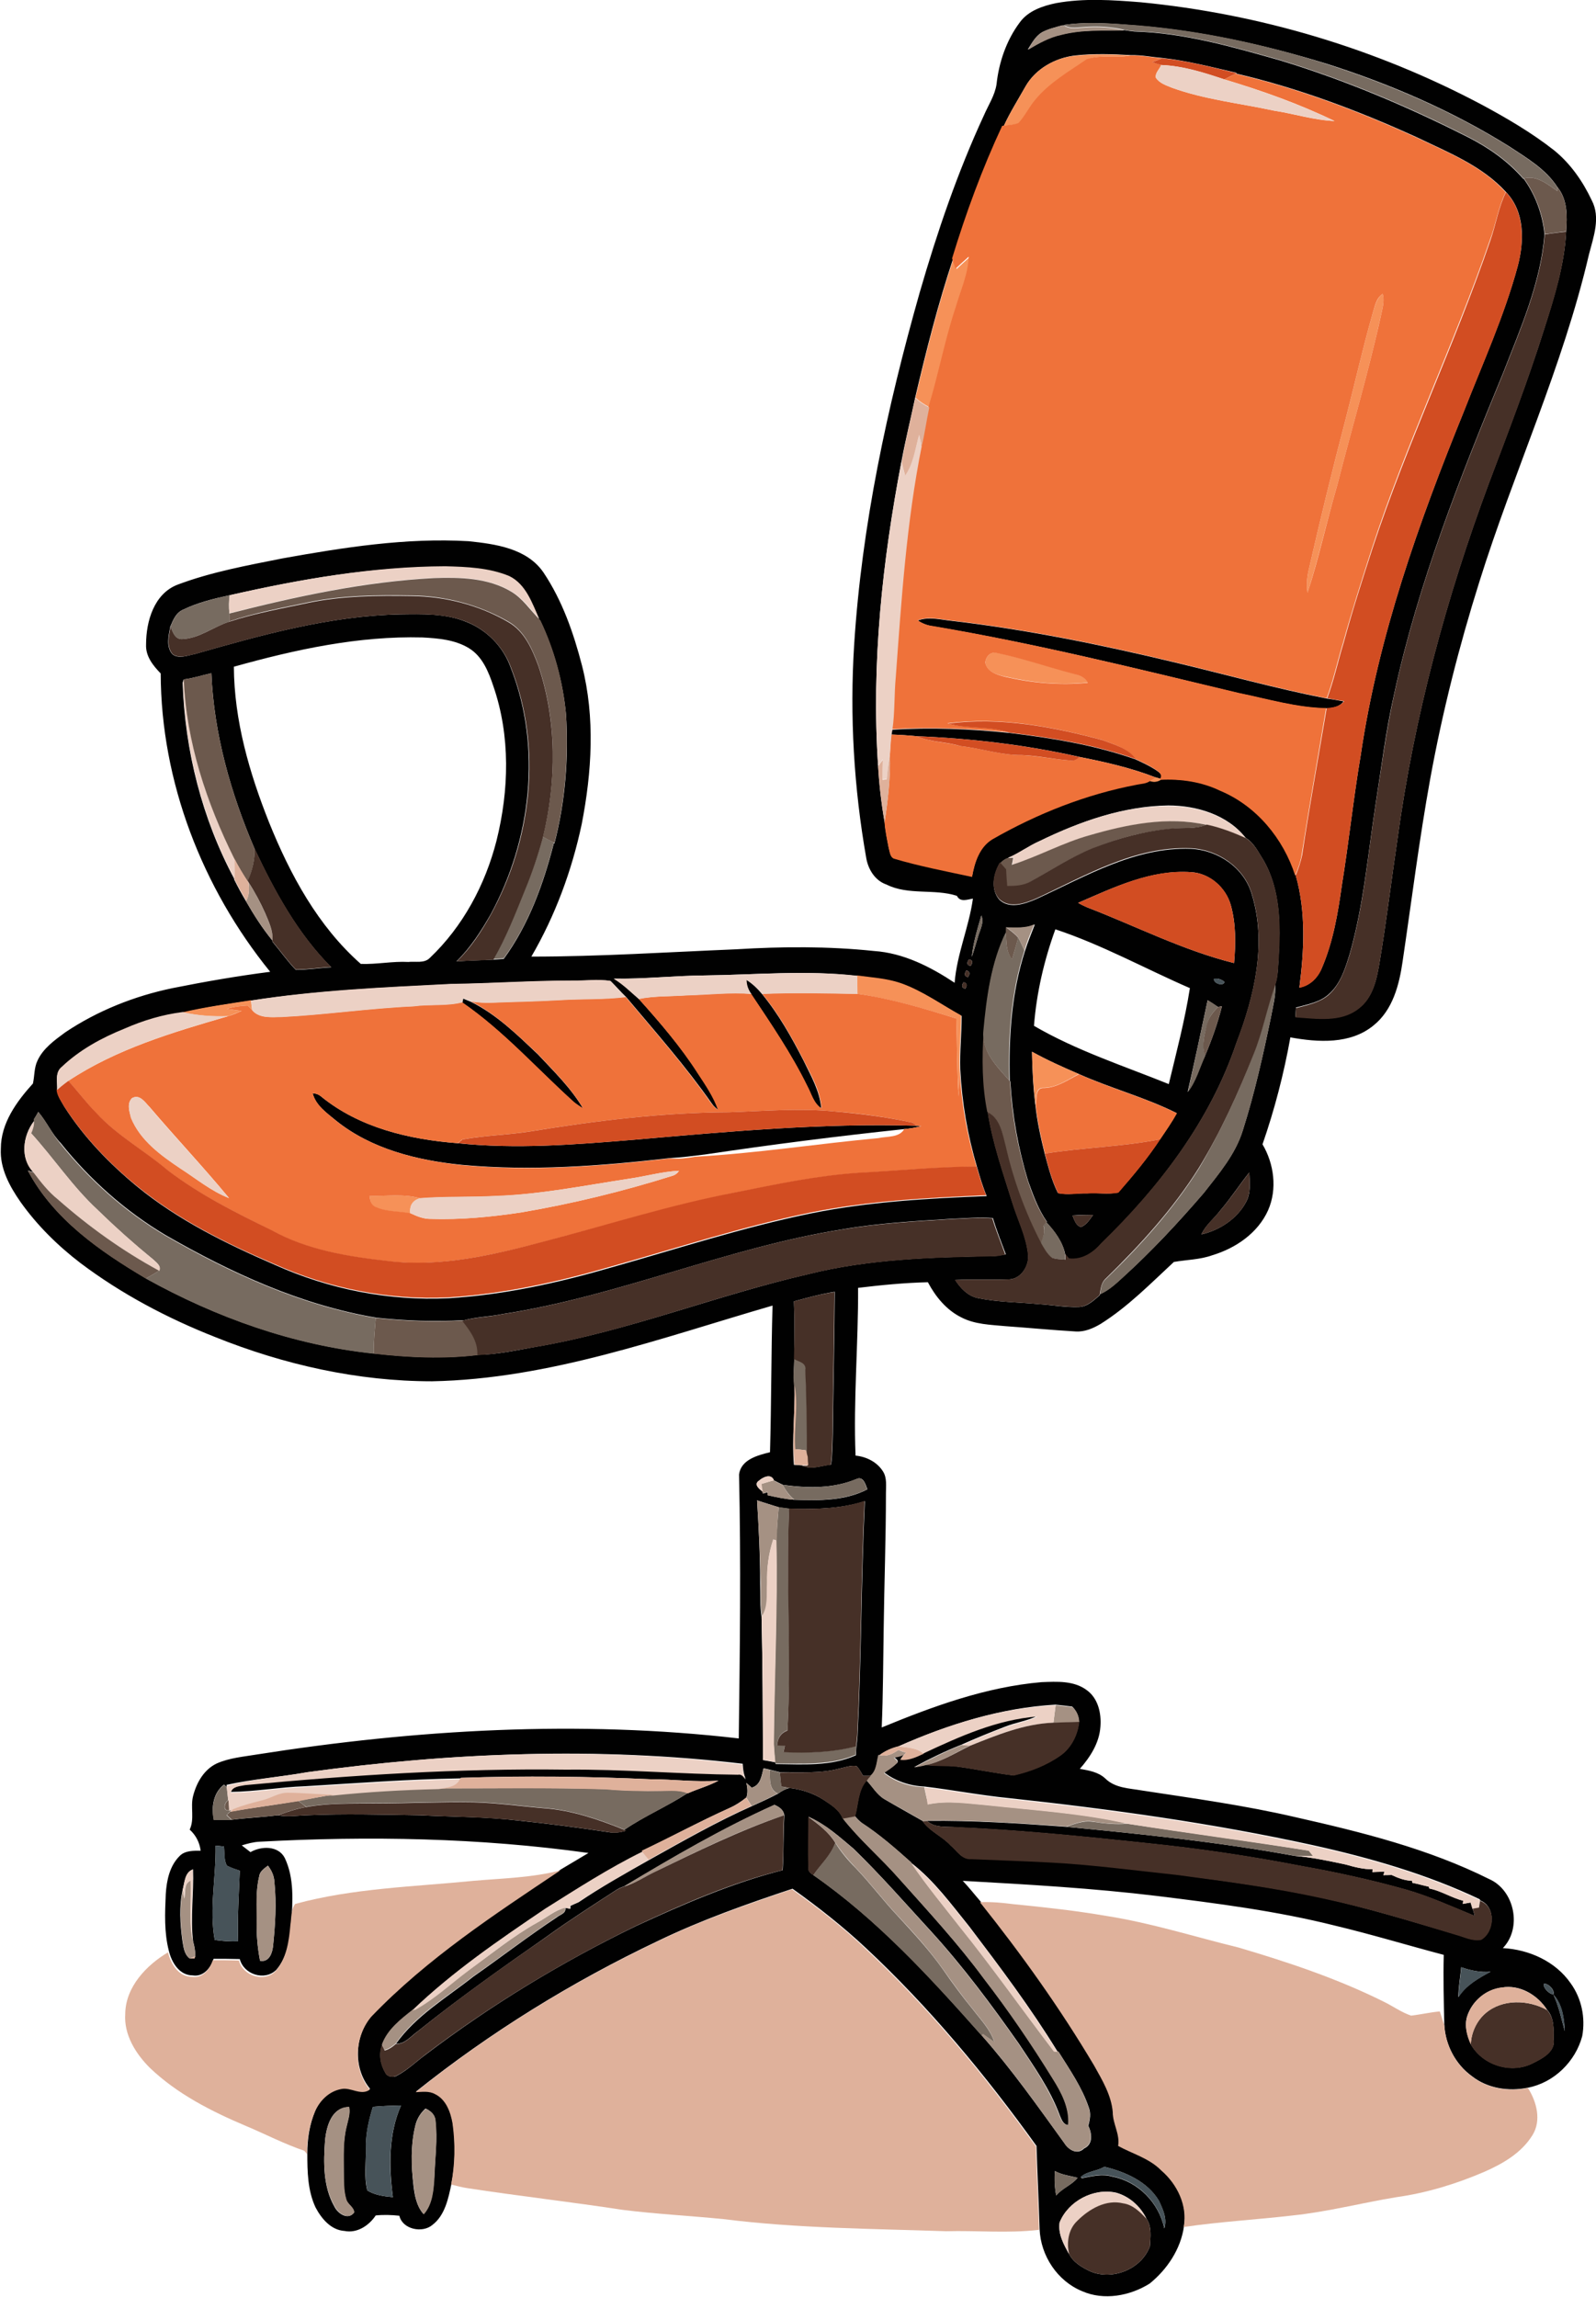 <?xml version="1.0" encoding="utf-8"?>
<!-- Generator: Adobe Illustrator 19.2.0, SVG Export Plug-In . SVG Version: 6.00 Build 0)  -->
<svg version="1.1" id="Layer_1" xmlns="http://www.w3.org/2000/svg" xmlns:xlink="http://www.w3.org/1999/xlink" x="0px" y="0px"
	 viewBox="0 0 567.1 816.2" enable-background="new 0 0 567.1 816.2" xml:space="preserve">
<g>
	<g>
		<path fill="#010101" d="M362.4,7.9c3-4.1,8.1-5.8,12.9-6.8c9.9-1.8,20-1.1,30-0.3c42.3,4.1,83.8,16.5,121.4,36.5
			c8.9,4.8,17.6,9.9,25.5,16.1c5.8,4.7,10.2,11,13.4,17.8c3.2,6.1,0.6,13-1,19.2c-9.3,40-26.8,77.4-39,116.5
			c-7.2,22.9-13.1,46.2-17.4,69.8c-3.9,21.5-6.6,43.2-9.8,64.8c-1.2,8.4-3.5,17.4-10.4,22.9c-8.2,6.7-19.6,6-29.5,4.2
			c-2.3,12.9-5.6,25.6-9.9,38c4.1,6.9,5.3,15.9,2,23.4c-3.6,8.1-11.5,13.5-19.8,16c-4.4,1.6-9.2,1.6-13.7,2.4
			c-8.3,7.7-16.3,15.9-26,22c-2.7,1.6-5.7,2.9-8.9,2.7c-8.4-0.5-16.7-1.3-25.1-1.9c-5.2-0.5-10.7-0.6-15.5-3.1
			c-5.3-2.6-9.2-7.4-11.9-12.5c-8.3,0.2-16.5,1-24.8,2c0.1,19.9-1.7,39.7-0.9,59.6c3.9,0.4,7.7,2.3,9.8,5.7c1.4,2.3,1,5,1,7.6
			c0,16-0.6,32-0.8,48c-0.2,11.8-0.2,23.5-0.7,35.3c18.2-7.5,37-14.4,56.8-16.1c5.4-0.2,11.4-0.6,16,2.8c4.1,2.9,5.3,8.3,4.9,13.1
			c-0.4,5.7-3.6,10.7-7.3,14.9c3.2,0.6,6.5,1.1,9,3.4c3.5,3.5,8.6,3.5,13.1,4.3c18.3,2.8,36.6,5.3,54.6,9.5
			c23.5,5.3,47.2,11.2,68.8,22c9,4,11.7,17.4,4.8,24.5c9.3,0.5,18.7,4.7,24.1,12.5c3.9,5.4,5.3,12.3,4.1,18.8
			c-2.4,9-10,16.5-19.3,18.3c-6.8,1.4-14.3,0.3-19.9-4.1c-5.8-4.2-9.4-11-9.8-18.2c-0.2-8.3-0.4-16.6-0.2-24.9
			c-12.9-3.4-25.7-7.3-38.7-10.4c-20.7-5.2-41.9-7.9-63-10.5c-23-2.8-46.1-4.1-69.2-5.4c2.2,2.3,4.2,4.9,6.3,7.3
			c14.7,18.5,28.5,37.7,40.5,58.1c2.9,5.2,6.2,10.5,6.6,16.6c0,4.1,2.6,7.7,1.9,11.9c5.1,2.8,11.1,4.4,15.3,8.7
			c5.7,4.9,9.4,12.4,8,20.1c-1.1,8.1-6,15.4-12.2,20.4c-7,4.4-16.3,6.1-24,2.7c-8.8-3.6-14.7-12.6-15.1-22
			c-0.3-9.9-0.8-19.8-1.1-29.6c-18.1-25.2-38-49.2-60.7-70.4c-8.1-7.6-16.9-14.5-26-21c-16.2,5.4-32.4,11.1-47.9,18.6
			c-30.5,14.5-59.5,32.4-85.9,53.5c2.3-0.1,4.8-0.5,6.9,0.7c3.9,1.8,5.5,6.4,6.2,10.4c1,7.2,0.9,14.6-0.5,21.7
			c-1.1,5.2-2.3,11.2-6.8,14.6c-3.6,3-10.6,1.5-11.7-3.3c-2.8-0.3-5.6-0.4-8.4-0.1c-2.4,3.6-6.6,6.4-11.1,5.5
			c-4.8-0.3-8.2-4.4-10.3-8.4c-2.8-6-2.9-12.8-2.9-19.2c0-5.2,0.8-10.3,2.8-15.1c1.7-3.9,5.1-7.2,9.3-8c3.5-0.7,7,2.5,10.2,0.2
			c-6.1-7.3-5.6-18.9,0.6-26c19.7-20.5,43.6-36.2,67.1-51.9c3.3-2,6.6-3.9,9.9-5.9c-38.7-5.4-78-6.1-116.9-4
			c-2.2,0.1-4.3,0.7-6.3,1.3c1,0.8,2.1,1.6,3.1,2.4c3.8-2.2,9.9-2.4,12.2,2.1c3.4,7.2,2.8,15.4,2.3,23.1c-0.5,5.8-1.4,12.1-5.3,16.6
			c-4.1,4.1-11.6,1.7-13-3.8c-3.1-0.1-6.2-0.1-9.3-0.1c-1,3.2-3.6,6.5-7.4,5.9c-4.8,0-7.5-4.6-8.5-8.7c-1.7-6.6-1.4-13.4-1.1-20.2
			c0.3-4.9,1.4-10.1,5-13.6c1.9-1.9,4.9-1.8,7.4-1.8c-0.4-3-1.7-5.5-3.9-7.5c1.8-3.8,0.2-8,1.2-11.9c1.2-4.7,3.8-9.4,8.4-11.6
			c4.5-2,9.5-2.4,14.3-3.2c56.5-8.9,114.3-12.3,171.2-5.7c0.4-31.2,0.8-62.5,0.1-93.8c0.7-5.3,6.6-6.8,11-7.9
			c0.5-17.4,0.4-34.8,0.9-52.1c-39.6,11.5-79.3,26.1-121,26.9c-26.4,0-52.6-5.9-77-15.7c-17-6.7-33.3-15.3-47.9-26.3
			c-8.1-6.2-15.4-13.4-21.3-21.7c-3.9-5.6-7.4-12-7-19c0-9,5.6-16.7,11.4-23.1c0.6-2.7,0.4-5.6,1.6-8.1c2-4.4,6.1-7.3,9.9-10.1
			c11.5-7.7,24.6-12.9,38.1-15.7c11.5-2.3,23-4.3,34.7-5.8c-24.1-29.7-38.8-67.5-38.9-106c-2.7-2.8-5.4-6.1-5.2-10.3
			c0-8.2,2.8-18.1,11.3-21.3c12-4.5,24.7-6.8,37.2-9.3c21.8-3.9,43.9-7.4,66.1-6.1c9.5,1,20.7,2.5,26.6,11.1
			c6.7,10,10.7,21.5,13.7,33.1c4.7,18.4,3.5,37.8-0.1,56.3c-3.5,16.5-9.4,32.5-17.9,47.1c24.3,0,48.5-1.6,72.8-2.6
			c16.3-1,32.7-1.1,48.9,0.6c10.5,0.7,20.1,5.6,28.7,11.3c0.8-10.2,5.1-19.8,6.5-29.9c-2,0.3-4.5,1.4-5.7-1c-8.1-2.6-17.2-0.1-25-4
			c-4.1-1.4-6.5-5.4-7.2-9.4c-4.4-25-5.9-50.5-4.3-75.8c2.7-42.5,11.7-84.3,23.3-125.2c6.2-21.4,13.4-42.6,22.8-62.9
			c1.6-3.7,3.9-7.1,4.5-11.1C354.9,22.4,357.5,14.4,362.4,7.9z M377.8,8.9l0.8,0.4L377.5,9c-2.5,0.7-5,1.3-7.3,2.5
			c-2.3,1.4-3.6,3.9-5,6.1c3.7-2.2,7.6-4.4,11.9-5.3c7.3-1.9,14.9-1.4,22.4-1.6c1.2,0.2,2.4,0.4,3.6,0.5
			c17.8,0.5,34.9,5.5,51.9,10.3c23,7,45.2,16.4,66.7,27.3c7.3,3.7,14.1,8.5,19.5,14.7l0.2,0c4.2,5.8,6.7,12.7,7.4,19.8
			c-1.4,17.3-8.5,33.3-14.7,49.2c-15.3,37.1-30.2,74.7-38.7,114c-3,13.1-4.6,26.5-6.7,39.8c-2.7,17.6-4.2,35.4-9.1,52.6
			c-1.6,5.2-3.3,10.8-7.6,14.5c-3.2,2.8-7.5,3.5-11.5,4.6c-0.1,1.1-0.1,2.2-0.2,3.3c7.4,0.5,16,2,22.4-3c5-3.7,6.4-10,7.4-15.8
			c2.5-14.8,4.3-29.8,6.5-44.7c5.9-43.2,17.3-85.5,32.5-126.3c6.8-18.1,13.8-36.2,19.6-54.7c3.6-11.3,7.2-22.8,7.8-34.7
			c0.4-5.3,0.5-11.2-3.1-15.6c-4.1-6.4-10.8-10.3-17-14.4c-20.3-12.7-42.5-22.3-65.2-29.5C449.4,15.9,427,11,404.3,9.1
			C395.5,8.4,386.6,7.6,377.8,8.9z M364.4,30.7c-2.6,4.6-5.5,9.2-7.7,14l-0.2,0c-7,15.3-12.9,31-17.8,47.1
			c-5.4,16.2-9.6,32.8-13.5,49.4c-1.6,7.6-3.5,15.2-4.9,22.8c-6.8,35.5-10.7,71.8-8.3,108c0.4,6.7,1.1,13.3,2.3,19.9
			c0.3,3.1,0.9,6.2,1.5,9.3c0.4,1.2,0.4,3,1.8,3.6c9.1,2.8,18.5,4.5,27.8,6.5c0.9-5.1,2.6-10.6,7.3-13.4c15.9-9.1,33.3-16,51.4-19.4
			c1.5-0.3,3.1-0.3,4.4-1.2c1.3,0.6,2.6,0.5,3.9-0.3c7.3-0.4,14.7,0.6,21.4,3.9c12.8,5.4,22.4,17,26.6,30.1c3.7,13,3,26.7,1.3,39.9
			c3.8-0.7,6.6-3.6,8-7c4-9.3,5.7-19.4,7.1-29.4c2.5-15.4,4.1-30.9,6.7-46.2c6.2-42.2,20.6-82.6,36.6-122
			c6.7-17.2,14.4-34,19.2-51.8c2.3-8.8,2.6-19.2-4.2-26.3c-8.5-9.3-20.4-14-31.4-19.3c-20.8-9.5-42.3-17.6-64.6-22.8l0.4-0.2
			c-8.7-2-17.5-4.3-26.4-5.3c-3.8-0.3-7.5-1.1-11.3-1c-6.5-0.4-13.1-0.6-19.6,0.1C375,20.5,368,24.4,364.4,30.7z M81.6,211.5
			c-5.6,1.2-11.3,2.6-16.5,5.1c-2.6,1.1-3.6,3.7-4.6,6.1c-0.6,3.2-1.6,7.1,0.8,9.8c2.3,1.7,5.3,0.4,7.9-0.1
			c23.8-6.8,48-13.6,73-14.1c7.9-0.1,16.1-0.4,23.6,2.7c7.3,2.9,13.1,8.9,15.7,16.3c11.1,28.3,7.2,61.1-7.1,87.5
			c-3.4,6-7.2,11.9-12.2,16.8c4.3-0.3,8.7-0.4,13-0.6c1.3-0.1,2.5-0.2,3.8-0.3c8.9-12.2,14.1-26.6,17.8-41.1l0.2,0.1
			c3.9-15,5.1-30.6,4.1-46c-1.1-11.4-4.2-22.7-9.1-33.1l-0.4-0.4c-2.5-5.6-4.7-12.3-10.6-15.2c-7.1-3-15.1-3.3-22.8-3.5
			C132.3,201.3,106.7,205.8,81.6,211.5z M83.1,236.9c0.1,19.1,5.5,37.7,12.5,55.3c7.5,18.6,17.4,36.9,32.6,50.3
			c5.7,0.2,11.3-1,16.9-0.7c2.5-0.3,5.6,0.6,7.6-1.4c11.8-11.2,19.7-26,23.7-41.6c4.5-18,5-37.3-1.1-55c-1.7-5.1-3.9-10.6-8.7-13.5
			c-4.9-3-10.9-3.5-16.5-3.8C127.4,225.9,104.9,230.8,83.1,236.9z M65.3,241.4c-0.1,0.3-0.3,0.9-0.4,1.2
			c0.8,24.2,6.9,48.3,18.3,69.6l0,0.3c1.3,2.6,2.7,5.2,4.2,7.7c2.8,4.9,5.8,9.6,9.4,14v0.4c2.8,3.3,5.3,6.9,8.3,10
			c4.2,0,8.4-0.7,12.6-0.9c-11.9-11.9-20.1-26.9-27.2-42C82,281.9,76,260.8,75.1,239.2C71.9,239.9,68.7,241,65.3,241.4z
			 M369.5,298.8c-4,1.8-7.4,4.4-11.4,6.1c-1,0.4-1.9,1-2.6,1.9l-0.2-0.2c-2.3,3.9-3.4,9.4-0.2,13.1c3.6,3.4,9,1.5,13-0.2
			c17.5-8,35.1-18.6,55-17.9c9.6,0.4,19,6.7,21.7,16.2c5.4,17.5,0.9,36.3-5.5,52.9c-9.3,27.5-27.3,51.1-47.9,71.1
			c-2.9,3.4-6.9,6.1-11.6,5.5c-0.3-0.4-1-1.2-1.3-1.6c-0.9-4.4-3.7-8.2-6.7-11.4l0.2-0.2c-3.1-4.4-4.9-9.5-6.7-14.5
			c-3.5-11.5-5.6-23.3-6.3-35.3l-0.2-0.3c-0.4-15.5,0.6-31.3,5.4-46.1c1-3.2,2.3-6.3,3.5-9.4c-3.1,1.5-6.6,1.1-9.9,1.1l-0.2-0.2
			c0,0.5,0,1.4,0,1.8c-5.4,10.9-7,23.3-7.9,35.3c-0.6,9.5-0.6,19.2,1.3,28.6c1.7,11,5.4,21.5,8.7,32.1c1.9,6.1,4.9,11.9,5.6,18.3
			c0.6,4.1-2.5,9.1-6.9,9.1c-6.4,0.2-12.7-0.1-19,0.2c1.9,2.9,4.4,5.6,7.9,6.4c7.2,1.5,14.7,1.5,22,2.2c4.7,0.3,9.4,1.2,14.1,1
			c3-0.1,5.3-2.4,7.4-4.2l0.1-0.4c3-1.3,5.5-3.6,7.9-5.8c10.3-9.3,19.8-19.5,28.9-30.1c5.4-6.9,11.3-13.8,13.9-22.3
			c4.2-13.2,7.2-26.7,10-40.2c0.7-3.9,1.8-7.7,1.5-11.6c1-3,1-6.3,1.2-9.4c0.7-11.7,0.7-24.3-5.4-34.8c-1.8-2.8-3.3-6.1-6.3-7.9
			c-6.4-8.2-17.4-11.5-27.5-11.5C399.2,286.4,383.7,291.9,369.5,298.8z M383.1,320.8c1,0.6,2.1,1.1,3.2,1.6
			c17.4,6.7,34.1,15.3,52.2,19.8c0.6-6.9,0.7-14-1.2-20.7c-1.8-6.2-7.5-11.2-14-11.6C409,308.9,395.8,315.3,383.1,320.8z
			 M348.7,325.3c-1.4,4.8-2.9,9.7-3.4,14.7c0.9-2.5,1.6-5.2,2.4-7.8C348.4,330,349.7,327.7,348.7,325.3z M375,330.2
			c-4,11-6.7,22.6-7.6,34.3c15.1,8.8,31.8,14.2,47.9,20.7c2.7-11.3,5.7-22.6,7.5-34.1C406.9,344.2,391.6,335.7,375,330.2z
			 M344.3,340.9c-0.9,1.3-0.7,2.1,0.6,2.3C345.8,341.9,345.6,341.1,344.3,340.9z M343.4,344.8c-0.9,1.3-0.7,2.1,0.5,2.4
			C344.8,346,344.6,345.2,343.4,344.8z M250.2,346.6c-10.7,0.1-21.4,1.3-32.1,1.1c3.3,1.9,6,4.7,8.9,7.2c7.6,8.5,15,17.1,21.2,26.7
			c2.7,4.2,5.5,8.3,7.2,13c-0.9-0.8-1.8-1.5-2.4-2.4c-9.3-13.3-20-25.4-30.4-37.8c-2-1.9-3.7-3.9-5.6-5.8c-4.5-0.7-9.1,0-13.6-0.1
			c-14.4,0-28.8,1-43.1,1.2c-23.6,1.2-47.4,2.2-70.8,5.8c-8.2,1.2-16.4,2.4-24.4,4.3c-7.1,0.9-14.1,3-20.7,5.9
			c-8.1,3.3-16,7.6-22.5,13.6c-2.5,2-1.4,5.4-1.6,8.2c0.2,2.1,1.6,4,2.6,5.8c6.9,10.8,15.9,20.1,25.7,28.2
			c14.6,12,31.7,20.4,49,27.9c19.3,8.7,40.5,12.9,61.7,11.9c19.8-1.2,39.2-5.5,58.1-11c23.4-6.6,46.6-14.2,70.5-19.1
			c20.6-4.2,41.7-5.4,62.7-6.2c-1.4-3.3-2.4-6.7-3.4-10.2c-3.4-11.4-5.4-23.1-6-34.9c-0.2-6.3,0.5-12.6,0.5-18.9
			c-7.1-3.9-13.8-8.8-21.5-11.5c-5-1.7-10.3-2-15.5-2.7C286.5,344.6,268.3,346.4,250.2,346.6z M431.4,347.8
			c-0.4,1.6,3.4,2.8,3.7,1.1C434.2,348.1,432.7,347.5,431.4,347.8z M342.4,349c-0.9,1.3-0.7,2,0.6,2.3
			C343.8,350.1,343.6,349.3,342.4,349z M429.1,355.4c-2.3,10.9-4.6,21.8-7.1,32.6c3-3.8,4.1-8.6,6.2-12.9c2.4-5.7,4.5-11.6,6-17.6
			c-0.4,0.1-1.1,0.2-1.4,0.3C431.6,357,430.4,356.2,429.1,355.4z M366.7,373.7c0.1,6.3,0.4,12.6,1.2,18.9c0.6,5.9,1.9,11.6,3.3,17.3
			c1.3,4.8,2.5,9.6,4.7,14c3.4,0.8,6.9,0,10.3,0.1c3.7-0.3,7.5,0.5,11.1-0.3c5.3-6,10.5-12.2,14.9-19c2.1-3,4.2-6,5.9-9.2
			c-11.2-5.6-23.4-8.8-34.8-13.9C377.7,379.2,372.1,376.7,366.7,373.7z M13.6,395.1c-0.4,0.7-1.1,2-1.5,2.6l0,0.6
			c-4,5.2-5,13.2-0.2,18.2c-0.5-0.1-1.5-0.4-2-0.6c9.1,17.2,25.6,28.6,41.9,38.3c25,13.9,52.5,23.7,81,26.7c12.3,1.4,24.7,2,37,0.5
			c6.8-0.1,13.6-1.6,20.3-2.8c33.1-5.6,64.5-18.4,97.2-25.9c21.6-5.4,43.9-6,66-6.4c1.4-0.1,2.7-0.4,4.1-0.6
			c-1.6-4.3-3.3-8.5-4.6-12.9c-5-0.4-10,0.1-15,0.3c-12.8,0.8-25.7,1.5-38.4,3.7c-41.1,6.5-79.7,23.8-120.8,30.1
			c-4.7,1-9.5,1-14,2.3l-0.1-0.1c-10.3,0.6-20.6,0.2-30.8-0.9c-26.7-4.5-51.5-15.9-74.8-29.3c-14.3-8.5-26.9-19.7-37.3-32.7
			C18.4,402.9,16.6,398.6,13.6,395.1z M433.6,430.1c-2.2,2.9-5.2,5.2-6.7,8.5c6.5-1.5,12.6-5.5,15.8-11.4c1.8-3.2,1.4-7,1.2-10.6
			C440.4,421,437.3,425.8,433.6,430.1z M381.1,431.9c0.6,1.5,1.2,3.6,3,4.1c2-0.8,3.1-2.7,4.3-4.3
			C385.9,431.7,383.5,431.7,381.1,431.9z M282.1,462.4c0.3,6.8,0.2,13.5,0.1,20.3c0,3.1-0.4,6.2,0.1,9.3c0.3,9.5-1,19-0.2,28.5
			c0.7,0,2.2,0.1,2.9,0.2c3.2,1.7,6.9,0,10.3-0.3c0.5-3.6,0.5-7.3,0.6-10.9c0.2-16.8,0.6-33.7,0.7-50.5
			C291.6,459.8,286.9,461.1,282.1,462.4z M269.7,526.1c-2,1.3,0.1,3,1.3,3.9c0.1,0.2,0.1,0.5,0.2,0.7l1.3-0.4l0.4,0.1l0,0.9
			c3.1,0.7,6.3,1.4,9.5,1.6c8.7,0.3,17.9,0.4,25.8-3.7c-0.6-1.6-1.4-4.8-3.8-3.7c-8.3,3.5-17.5,3.3-26.2,2.1
			c-1.1-0.5-2.2-1.1-3.2-1.6C274,523.4,271,524.9,269.7,526.1z M269,533.1c0.6,9.8,1.1,19.6,1.1,29.5c0.1,4-0.1,8,0.5,11.9
			c0.4,17,0.4,33.9,0.5,50.9c1.4,0.2,2.9,0.5,4.4,0.8l0.1,0.6c9.5,0.1,19.5,0.9,28.5-3.1c0.1-0.8,0.1-2.3,0.2-3.1
			c0.2-1.3,0.3-2.6,0.4-3.9c1.4-27.7,1.3-55.5,2.6-83.3c-8.6,2.8-17.9,2.9-26.8,2.7c-1.2-0.2-2.5-0.3-3.7-0.5
			C274.1,534.7,271.6,534,269,533.1z M319.3,620.5c-2.4,0.6-4.7,1.6-6.7,3.1l-0.4,0c-0.7,2.5-0.6,5.5-2.8,7.4c-0.9,0-1.8,0-2.7,0
			c-0.8-1.2-1.3-2.5-2.4-3.5c-2-0.3-4,0.5-6,0.9c-6.9,1.9-14.1,1.2-21.2,1.3c-1.2-0.3-2.4-0.6-3.6-0.9c-0.5-0.1-1.6-0.4-2.2-0.5
			c-0.7,2.6-1,6-4.2,6.9c-0.5-0.4-1.4-1.3-1.9-1.7c0.4,1.7,0.6,3.5,0,5.2c-1.9,1.5-3.9,2.8-6.1,3.8c-10.5,4.7-20.6,10.2-30.9,15.2
			l0.2,0.3c-12,5.9-23.3,13.2-34.6,20.3c-16.4,11-32.8,22.3-47.1,36c-4.2,3.3-9,7-10.9,12.3c-1.3,3.3-0.6,7,1.2,10
			c0.7,1.4,2.9,1.7,4.1,0.9c3.6-1.9,6.6-4.8,9.8-7.2c23.4-17.8,48.6-33.1,75-45.9c16.9-7.8,34.1-15.3,52.2-19.9
			c0.4-6.5,0.2-13,0.6-19.5c-0.3-2-1.9-3-3.5-3.7c-18.5,8.3-35.9,18.5-53.3,28.9c-1.2,0.4-2.3,0.9-3.3,1.6
			c-8.3,5.4-16.6,10.7-24.6,16.5c-15.5,10.8-30.9,21.7-45.6,33.5c-2.4,1.7-4.5,4.5-7.7,4.4c7.1-10,17.9-16.3,27.4-23.8
			c10-7,19.6-14.4,29.7-21.1c1.2-1,3.4-1.4,3.1-3.4c0.5,0.1,1.3,0.3,1.8,0.3l0-1c0.9-0.4,1.9-0.9,2.9-1.3
			c8.1-5.5,16.7-10.3,25.2-15.1c12-6.7,23.9-13.5,36.5-19.1c3.1-1.4,6.2-2.8,9.2-4.4c1.2-0.9,2.5-1.6,4-2c4.3,0.5,8.4,1.8,12,4.1
			c2.7,1.8,5.8,3.6,7,6.8l0.1,0c6,7.7,13.5,14,19.9,21.3c10.3,11.6,20.9,23,30.2,35.6c8.8,11.4,17,23.3,24.5,35.6
			c3.1,4.9,5.9,10.4,5.5,16.4c-1.9-0.1-2.5-2-3.1-3.4c-3.4-9.3-9.2-17.4-14.6-25.6c-9.7-13.8-19.8-27.4-31.2-39.9
			c-9.1-9.9-17.9-20-27.6-29.4c-4.9-4.1-9.7-8.5-15.6-11.1l-0.2-0.2c0,6.1-0.2,12.1-0.1,18.2c-0.2,1.3,0.9,2,1.8,2.6
			c22.7,15.8,41.6,36.4,59.8,57c10.6,12,19.9,25.2,29.3,38.2c1.5,2.4,4.6,4.3,7,1.9c3.3-1.5,2.8-5.4,1.5-8.1c0.6-2.1,1-4.3,0.2-6.4
			c-2.4-7.2-6.8-13.5-10.8-19.9l-0.3,0c-9.5-15.5-20.4-30-31.4-44.5c-6.4-7.9-12.4-16.2-20.5-22.5l-0.2-0.3c-5.6-5-11.2-9.9-17.5-14
			c-0.9-0.7-1.7-1.5-2.4-2.4c1.2-4.3,1-9.2,4.1-12.7c2.1,2.2,3.7,5.1,6.4,6.7c4.4,2.6,9,5.1,13.5,7.7c2.5,3.7,7,5.4,10,8.7
			c2.2,1.8,3.9,5,7.2,4.7c9.4,0.4,18.8,0.7,28.1,1.2c15,0.8,30,2.8,44.9,4.4c17.4,2.4,34.9,4.6,52.1,8.4
			c15.9,3.5,31.5,8.3,47.1,12.9c2.9,0.8,5.9,2.4,9,1.8c4.9-2.8,5.4-11.8-0.4-13.9l0.1-0.3c-18.9-9-39.2-14.8-59.5-19.3
			c-35.6-7.8-71.8-12.8-108-16.7c-10-1-19.9-2.9-29.9-4.1c-5.1-0.2-10.3-1.9-14.3-5c1.5-1.1,3.1-2.1,4.4-3.3
			c1.1-0.7-0.3-1.7-0.9-2.1c1.2-0.3,2.5-0.4,3.6-1.1c-0.3,0.4-1,1.3-1.3,1.8c3,0.4,5.7-1,8.4-2.2l-0.2-0.1
			c12.8-6,26.1-12.1,40.4-13.1c-3.6,1.8-7.6,2.3-11.4,3.8c-5.2,2-10.4,4.1-15.5,6.4c-5.8,2.3-11.4,5-16.9,8c1.3-0.2,2.7-0.5,4-0.8
			c3.8,0.4,7.6,0.1,11.4,0.6c6.7,0.9,13.3,2.3,19.9,3.1c5.8-1.4,11.5-3.5,16.4-6.9c4-2.7,6.4-7.4,6.9-12.2c-0.1-2.1-1-3.9-2.4-5.3
			c-2-0.3-4-0.5-6-0.7C355.7,606.8,336.9,612.7,319.3,620.5z M109.2,629.7c-9.5,1.7-19.2,2.4-28.7,4.5l0.1,0.8l-1-0.9
			c-3.8,2.9-4.6,8-3.6,12.5c2.1,0,4.3,0,6.4,0c5.4-0.7,10.9-0.9,16.3-1.6c3.4,0.7,6.9,0.1,10.4,0c13.3-0.6,26.7-0.2,40,0
			c11.7,0.6,23.5,0.5,35.2,1.9c10.7,1.1,21.3,2.5,31.9,4.1c2.1,0.4,4.2,0.1,6.2-0.5l-0.6-0.3c7.1-4.9,15.2-8.3,22.4-13l0.2,0
			c3.6-1.6,7.4-2.6,10.9-4.5c-8.1,0.6-16.1-0.5-24.2-0.5c-22.4-1-44.9-1.3-67.3-0.5l-0.2,0.2c-18.5,0.3-37,1.7-55.4,2.8
			c-8.7,0.3-17.4,1.9-26.1,2c0.5-2.3,3.3-2.2,5.1-2.7c37.9-3.6,75.9-6,114-5.5c20.4-0.1,40.7,1.6,61.1,1.8c1.3-0.3,2,0.9,2.7,1.8
			c-0.8-1.7-1-3.6-1.1-5.4C212.5,620.6,160.4,622.7,109.2,629.7z M76.6,655.8c0.2,11.2-2.3,22.5-0.3,33.5c2.7,0.4,5.5,0.6,8.3,0.5
			c-0.3-8.4,0.3-16.7,0.6-25.1c-1.5-0.5-3.1-1-4.6-1.8c-1.1-2.1-0.8-4.6-1-6.8C78.6,656,77.6,655.9,76.6,655.8z M92.1,666.7
			c-1.3,5.2-0.8,10.6-0.9,15.9c-0.1,4.7,0.3,9.5,1.2,14.1c3.1,0.6,4.3-2.5,4.6-5c0.8-7.6,1.3-15.4,0.5-23c-0.1-2.2-1-4.1-2.3-5.8
			C93.9,663.9,92.3,664.9,92.1,666.7z M64.9,671.5c-1.3,5.9-0.9,12-0.1,18c0.4,2.3,0.6,4.8,2.5,6.3c0.4,0,1.3,0,1.8,0l0.3-0.8
			c0-1.8-0.3-3.5-0.8-5.2c-1-8.5,0.3-17.1,0-25.6C65.6,665.3,65.6,669,64.9,671.5z M519.2,699c-0.3,3.5-1,7-1,10.6
			c2.7-4.2,7.1-6.7,11.4-9C526.1,700.9,522.6,700.2,519.2,699z M548.5,704.8c-0.2,1.6,2,3.8,3.6,3.9
			C552.3,706.9,550.3,704.8,548.5,704.8z M533.7,706.2c-5.7,0.6-10.7,4.9-12.4,10.3c-1,3.3,0,6.8,1.3,9.8c4.2,7.5,14.4,10.7,22,6.8
			c3.4-1.7,8-4,7.5-8.5c-0.1-3.5,0.2-7.7-2.4-10.5C546.3,708.8,540,705.1,533.7,706.2z M552,708.8c1.9,4.1,2.8,8.5,4,12.9
			C555.8,717.2,555.1,712.1,552,708.8z M115.5,760.5c-0.6,7.9-0.7,16.5,3.3,23.5c1.2,2.5,4.8,5,7,2.2c0-1.9-2.3-2.9-2.8-4.6
			c-1-3.2-0.9-6.7-0.9-10c0-5.3-0.3-10.7,1-15.9c0.5-2.3,1.4-4.6,0.9-7C117.9,748.7,116,755.4,115.5,760.5z M132.5,748.6
			c-1.5,4.8-2.6,9.8-2.5,14.9c0.1,4.9-0.7,10,0.5,14.8c2.7,1.7,6,2.1,9.1,2.4c-1.4-10.9-1.6-22.4,2.9-32.6
			C139.1,748.2,135.8,748.3,132.5,748.6z M147.5,755.6c-1.6,6.8-1.4,13.9-0.6,20.8c0.4,3.6,1.1,7.5,3.6,10.3
			c3.2-3.7,3.5-8.7,3.8-13.3c0.3-6.6,1.2-13.3,0.4-19.9c-0.1-2.1-1.7-3.5-3.5-4.3C149.3,750.9,148,753.1,147.5,755.6z M392.4,769.9
			c-2.6,1.6-6.2,1.6-8.3,3.6l0.2,0.5c3.6-0.7,7.3-1.7,10.9-0.6c9.2,1.7,16.6,9.3,18.5,18.4c1.1-3.4-0.5-6.8-1.9-9.8
			C407.7,775.1,399.8,771.7,392.4,769.9z M375.3,780.1c2.1-2.6,5.7-3.8,7.6-6.3c-2.8-0.7-5.6-1-8.1-2.4
			C374.7,774.3,374.7,777.2,375.3,780.1z M376.5,789.7c-0.6,4,1.4,7.8,3.4,11.2c1.5,3,4.6,4.8,7.6,6.2c7.9,3.3,18.2-0.9,21.1-9
			c0.2-3.2,0.7-6.9-1.2-9.7c-2.1-4.4-6.1-8-10.8-9.3C388.7,777.3,379.6,782.1,376.5,789.7z"/>
	</g>
	<path fill="#010101" d="M326.1,220.5c3.9-1.5,8.1-0.3,12.1,0.1c26.5,3.1,52.6,8.4,78.5,14.6c18.2,4.3,36.3,9.4,54.7,13
		c2,0.3,4,0.6,6,1c-1.4,2-3.9,2.4-6.2,2.5c-10.6-0.2-20.8-3.3-31.1-5.4c-36.1-8.7-72.3-17.7-108.9-23.8
		C329.4,222.2,327.6,221.5,326.1,220.5z"/>
	<path fill="#010101" d="M316.7,261c0.1-0.4,0.2-1.3,0.3-1.7c13.8-0.9,27.7-0.3,41.4,1.1c15.2,1.8,30.5,4.3,45,9.4
		c2.4,1.1,4.8,2.2,7,3.6c1.1,0.8,3,1.7,2.1,3.4c-0.4-0.1-1.3-0.4-1.7-0.5c-8.7-3.4-17.9-5.5-27-7.3c-19-4.3-38.5-6.6-57.9-7.4
		C322.8,261.3,319.8,261.1,316.7,261z"/>
	<path fill="#010101" d="M265.1,348.1c2.2,1.3,4,3.1,5.6,5c6,7.3,10.6,15.5,14.9,23.9c2.6,5.4,5.7,10.7,6.2,16.8
		c-2.8-1.8-3.5-5.1-5-7.9c-5.7-11.5-12.9-22.2-20-32.8C265.8,351.6,265.1,349.9,265.1,348.1z"/>
	<path fill="#010101" d="M164.6,354.8c0.8,0.4,1.7,0.7,2.6,1.1c9.2,4.5,16.6,11.8,23.9,18.7c5.7,6.1,11.8,12,16.1,19.3
		c-1.1-0.7-2.1-1.4-3.1-2.1c-13.2-11.8-25.1-25.4-39.8-35.5C164.4,355.9,164.5,355.1,164.6,354.8z"/>
	<path fill="#010101" d="M111.1,388.5c1.2,0,2.2,0.4,3,1.1c13.6,11.1,31.4,15.3,48.5,16.6c20.8,2.2,41.7,0.5,62.4-1.2
		c33.4-2.9,66.9-6,100.5-5c0.4,0,1.3,0.1,1.8,0.1c-2,0.6-4,0.9-6.1,1.1c-23.6,2.5-47.2,5.5-70.6,9c-4.2,0.5-8.4,1.1-12.6,1.3
		c-24.5,2.8-49.2,4.7-73.9,2.4c-15.9-1.6-32.2-5.6-44.8-15.8C116.2,395.5,112.2,392.9,111.1,388.5z"/>
	<path fill="#010101" d="M329.4,647c16.5-0.2,33,0.9,49.4,2.1c27.1,2.6,54.2,5.4,81,10.3c6.2,0.5,12.3,1.8,18.4,3.1
		c3.1,0.9,6.3,1.7,9.6,1.7l-0.1,1c1.4-0.1,2.8-0.2,4.3-0.2l-0.4,1.3c0.7,0,2.1,0,2.9-0.1c2.3,1.1,4.7,2,7.3,2.1l0.1,0.7
		c2,0.4,3.9,0.9,5.9,1.4l0.1,0.6c4.2,0.9,7.9,3.3,12.1,4.4l-0.2,1.1c0.7-0.1,2.1-0.4,2.8-0.5c0.2,0.6,0.5,1.7,0.7,2.3
		c0.2,0.6,0.6,1.9,0.7,2.5c-8.1-3.3-16.1-7-24.6-9.4c-12.1-3.4-24.4-6.1-36.8-8.3c-18-3.5-36.2-6.2-54.5-8.1
		c-22.6-2.4-45.2-4.7-67.9-5.7C336.5,648.9,332.2,649.7,329.4,647z"/>
</g>
<g>
	<path fill="#776B60" d="M377.8,8.9c8.8-1.4,17.7-0.5,26.5,0.1c22.7,1.9,45.2,6.8,66.9,13.7c22.8,7.3,44.9,16.8,65.2,29.5
		c6.2,4.1,12.9,8,17,14.4l0,1.3c-3.5-2.4-7.3-5.7-11.9-4.5l-0.2,0c-5.4-6.2-12.2-11-19.5-14.7c-21.4-10.9-43.7-20.3-66.7-27.3
		c-17-4.8-34.2-9.8-51.9-10.3c-1.2-0.1-2.4-0.2-3.6-0.5c-4.8-1.1-9.6-1.4-14.5-1c-2.2,0.1-4.5,0.6-6.5-0.4L377.8,8.9z"/>
	<path fill="#776B60" d="M65.1,216.6c5.2-2.4,10.8-3.9,16.5-5.1c-0.3,2.1-0.3,4.3-0.1,6.4c0,1,0,2,0,3c-5.7,1.8-10.8,6-16.9,6.2
		c-2.5,0-3.2-2.6-4-4.4C61.5,220.3,62.6,217.7,65.1,216.6z"/>
	<path fill="#776B60" d="M192.9,297.4c1.3,0.6,2.6,1.3,3.9,2c-3.7,14.5-8.9,29-17.8,41.1c-1.3,0.1-2.5,0.2-3.8,0.3
		c4.7-7.9,7.9-16.4,11.3-24.9C189.1,309.9,191.2,303.7,192.9,297.4z"/>
	<path fill="#776B60" d="M348.7,325.3c1,2.4-0.3,4.7-1,6.9c-0.8,2.6-1.5,5.2-2.4,7.8C345.8,335,347.3,330.1,348.7,325.3z"/>
	<path fill="#776B60" d="M357.4,331.2c0.2,3.3,0,6.9,2.2,9.6c0.8-2.5,1.5-5.1,2.2-7.7c0.8,1.5,1.5,3.1,2.2,4.7
		c-4.8,14.9-5.8,30.6-5.4,46.1c-4.3-4.9-9.9-10.3-9.2-17.5C350.5,354.5,352.1,342.1,357.4,331.2z"/>
	<path fill="#776B60" d="M445.3,374.7c3.3-8,4.7-16.7,7.8-24.8c0.2,4-0.9,7.8-1.5,11.6c-2.8,13.5-5.8,27-10,40.2
		c-2.6,8.5-8.5,15.4-13.9,22.3c-9.1,10.5-18.6,20.7-28.9,30.1c-2.4,2.2-4.9,4.5-7.9,5.8c0.3-2,0.4-4.1,2.1-5.5
		c12.3-11.9,23.9-24.7,33-39.2C433.6,402.3,439.9,388.7,445.3,374.7z"/>
	<path fill="#776B60" d="M429.1,355.4c1.3,0.7,2.5,1.5,3.7,2.4c-1.8,1.8-3.4,3.8-3.9,6.3c-0.9,3.6-2.1,7.4-0.6,11
		c-2,4.3-3.2,9.1-6.2,12.9C424.5,377.2,426.8,366.3,429.1,355.4z"/>
	<path fill="#776B60" d="M13.6,395.1c3,3.4,4.8,7.7,7.8,11.2c10.4,13,23,24.2,37.3,32.7c23.3,13.4,48.1,24.8,74.8,29.3
		c-0.3,4.2-0.8,8.4-0.7,12.7c-28.5-3-56-12.8-81-26.7c1.6-0.9,3.2-1.8,4.7-2.8c0.9-1.8-1.1-3-2.2-4.1c-6.8-5.5-13.3-11.3-19.6-17.5
		c-8.9-8.2-15.6-18.4-23.7-27.3c0.6-1.3,1.1-2.8,1-4.3l0-0.6C12.4,397.1,13.2,395.8,13.6,395.1z"/>
	<path fill="#776B60" d="M370.8,435.4c0.2-0.3,0.7-0.9,0.9-1.3c3,3.3,5.9,7,6.7,11.4c0,0.5,0.1,1.6,0.1,2.1
		c-1.6-0.2-3.3-0.1-4.8-0.7c-1.8-1.3-2.8-3.4-3.9-5.3C370.6,439.7,371.5,437.6,370.8,435.4z"/>
	<path fill="#776B60" d="M282.2,482.7c1.6,0.9,4.5,1.3,4,3.8c0.5,10.4,0.7,20.8,0.6,31.1c-0.1-0.6-0.4-1.7-0.6-2.3
		c-1.3-0.2-2.5-0.3-3.8-0.4c-0.5-7.6,1.2-15.4-0.3-22.9C281.7,488.9,282.2,485.8,282.2,482.7z"/>
	<path fill="#776B60" d="M278.1,527.6c8.7,1.3,17.9,1.4,26.2-2.1c2.4-1.1,3.2,2,3.8,3.7c-7.9,4-17.2,4-25.8,3.7
		C280.5,531.5,279.2,529.6,278.1,527.6z"/>
	<path fill="#776B60" d="M276.7,535.5c1.2,0.2,2.4,0.3,3.7,0.5c-1.1,26.3,1,52.6-0.6,78.8c-2.4,0.9-3.6,2.8-3.6,5.3
		c0.9,0,1.8,0.1,2.7,0.1c-0.2,0.8-0.3,1.5-0.5,2.3c8.7,0.4,17.4,0.1,25.8-2.1c0,0.8-0.1,2.3-0.2,3.1c-8.9,3.9-19,3.1-28.5,3.1
		l-0.1-0.6c-0.2-2.2-0.4-4.3-0.5-6.4c0.2-24.1,1.4-48.2,0.9-72.3C276.1,543.4,276.3,539.4,276.7,535.5z"/>
	<path fill="#776B60" d="M273.5,628.9c1.2,0.3,2.4,0.6,3.6,0.9c0.2,1.7,0.3,3.3,0.5,5c0.9,0.2,1.8,0.3,2.8,0.5c-1.5,0.4-2.8,1.2-4,2
		C273,635.7,273.7,631.9,273.5,628.9z"/>
	<path fill="#776B60" d="M79.6,634.2l1,0.9c0.2,1.5,0.3,3,0.5,4.6c-1.5,0.6-2,4.2,0.2,3.4l1.3-0.3l-0.9,0.9
		c-0.3,0.3-0.9,0.9-1.2,1.3c0.6,0.5,1.2,1.1,1.8,1.7c-2.1,0-4.3,0-6.4,0C75.1,642.2,75.8,637.1,79.6,634.2z"/>
	<path fill="#776B60" d="M118.4,637.7c12.5-1.3,25-2,37.6-2.3c19.7,0.1,39.4-0.3,59.2,0.3c6.6,0.6,13.3,0.7,20,0.6
		c3,0,6.2-0.4,9.1,0.8c-7.2,4.8-15.2,8.2-22.4,13c-9.2-3.7-18.8-7-28.7-7.7c-8.3-0.7-16.6-1.9-25-2.1c-11.7-0.2-23.3,0.4-35,0.4
		c-8.1,0.1-16.3-0.1-24.4,1.3c-0.7-0.5-2.1-1.6-2.8-2.2C110.1,639.2,114.2,638.3,118.4,637.7z"/>
	<path fill="#776B60" d="M378.8,649.1c3-1,6.1-2.3,9.4-1.8c4.1,0.6,8.2,1.1,12.4,0.7c21.5,3.3,43.1,6.1,64.6,9.6l1.5,1.9
		c-2.3,0-4.6,0-6.8-0.1C433,654.5,405.9,651.7,378.8,649.1z"/>
	<path fill="#776B60" d="M296.8,654.8c2,3.2,4.5,6.2,7.2,8.9c5.3,5.5,9.8,11.6,15,17.1c5.6,6.1,11.3,12.2,16,18.9
		c3.4,4.9,6.9,9.7,10.7,14.3c2.8,3.7,6.2,7.1,7.6,11.6c-1.4-1-2.7-1.9-4-2.8l-0.5,0.5c-18.3-20.6-37.1-41.2-59.8-57
		C291.5,662.4,295.2,659.2,296.8,654.8z"/>
	<path fill="#776B60" d="M375.3,780.1c-0.6-2.9-0.7-5.8-0.5-8.7c2.5,1.4,5.3,1.8,8.1,2.4C381,776.3,377.5,777.5,375.3,780.1z"/>
</g>
<g>
	<path fill="#A59183" d="M370.2,11.5c2.3-1.3,4.8-1.8,7.3-2.5l1.1,0.4c2,1,4.3,0.5,6.5,0.4c4.8-0.4,9.7-0.1,14.5,1
		c-7.5,0.2-15.1-0.3-22.4,1.6c-4.3,0.9-8.2,3.1-11.9,5.3C366.6,15.4,367.9,12.9,370.2,11.5z"/>
	<path fill="#A59183" d="M88.3,313.6c2.3,3.4,4.2,7.1,5.9,10.9c1.3,3.1,2.9,6.2,2.6,9.7c-3.5-4.4-6.6-9.1-9.4-14
		C88.6,318.2,88.6,315.8,88.3,313.6z"/>
	<path fill="#A59183" d="M357.6,329.5c3.3,0,6.8,0.4,9.9-1.1c-1.3,3.1-2.6,6.2-3.5,9.4c-0.7-1.6-1.4-3.2-2.2-4.7
		C360.6,331.7,359.1,330.6,357.6,329.5z"/>
	<path fill="#A59183" d="M274.9,526c1,0.6,2.1,1.1,3.2,1.6c1.1,2,2.3,3.9,4.1,5.3c-3.2-0.2-6.4-0.9-9.5-1.6l0-0.9v-0.2
		c-0.1,0-0.3,0.1-0.4,0.1l-1.3,0.4c0-0.2-0.1-0.5-0.2-0.7c-0.1-0.7-0.3-2.1-0.4-2.7C272,526.8,273.5,526.4,274.9,526z"/>
	<path fill="#A59183" d="M269,533.1c2.5,0.9,5.1,1.7,7.7,2.4c-0.4,3.9-0.6,7.9-0.7,11.9c-0.3-0.1-0.9-0.3-1.2-0.4
		c-1.7,5-2.4,10.3-2.1,15.6c-0.3,4,0.5,8.4-1.9,11.9c-0.7-3.9-0.5-8-0.5-11.9C270.1,552.7,269.6,542.9,269,533.1z"/>
	<path fill="#A59183" d="M375.1,605.9c2,0.2,4,0.4,6,0.7c1.5,1.4,2.3,3.2,2.4,5.3c-3.1,0.1-6.2,0.1-9.2,0.3
		C374.6,610,374.8,607.9,375.1,605.9z"/>
	<path fill="#A59183" d="M324.9,628c5.5-2.9,11.1-5.7,16.9-8c0.7,0,2.2,0.2,2.9,0.2c-5.2,2.5-10.1,5.8-15.8,7
		C327.5,627.6,326.2,627.8,324.9,628z"/>
	<path fill="#A59183" d="M312.5,623.6c2.5,0.7,4.7-0.4,6.7-1.8c0.7,0.3,2.1,0.8,2.8,1l-0.8,0.7c-1.1,0.7-2.4,0.8-3.6,1.1
		c0.5,0.4,2,1.4,0.9,2.1c-1.3,1.3-2.9,2.3-4.4,3.3c4.1,3.2,9.2,4.9,14.3,5c0.4,2,0.9,4.1,1.4,6.1c7-1.5,14.2-0.3,21.3,0.3
		c16.5,1.8,33.2,2.8,49.5,6.5c-4.2,0.4-8.3,0-12.4-0.7c-3.3-0.5-6.3,0.8-9.4,1.8c-16.5-1.2-33-2.3-49.4-2.1c-0.4,0-1.2,0.1-1.6,0.1
		c-4.4-2.7-9-5.1-13.5-7.7c-2.8-1.6-4.3-4.5-6.4-6.7c0.5-0.6,0.9-1.2,1.4-1.7c2.2-1.9,2.1-4.9,2.8-7.4L312.5,623.6z"/>
	<path fill="#A59183" d="M271.3,628.4c0.5,0.1,1.6,0.4,2.2,0.5c0.2,3-0.5,6.8,2.8,8.4c-3,1.6-6.1,3-9.2,4.4c-0.7-1-1.3-2-1.9-3
		c0.6-1.7,0.4-3.5,0-5.2c0.5,0.4,1.4,1.3,1.9,1.7C270.3,634.4,270.6,631,271.3,628.4z"/>
	<path fill="#A59183" d="M221.8,670.2c17.3-10.4,34.8-20.6,53.3-28.9c1.7,0.7,3.3,1.7,3.5,3.7c-15.9,5.3-30.9,12.8-45.9,20.1
		C229.1,666.8,225.7,669.2,221.8,670.2z"/>
	<path fill="#A59183" d="M287.4,645.6c5.9,2.6,10.7,7,15.6,11.1c9.7,9.3,18.5,19.5,27.6,29.4c11.4,12.5,21.5,26.1,31.2,39.9
		c5.4,8.2,11.1,16.3,14.6,25.6c0.6,1.4,1.2,3.3,3.1,3.4c0.5-6-2.4-11.5-5.5-16.4c-7.6-12.3-15.7-24.2-24.5-35.6
		c-9.2-12.5-19.8-24-30.2-35.6c-6.4-7.3-13.9-13.7-19.9-21.3c1.4-0.3,2.9-0.6,4.4-0.8c0.6,0.9,1.4,1.7,2.4,2.4
		c6.3,4.1,11.9,9,17.5,14l0.2,0.3c5.2,7.8,11.3,15.2,17.2,22.6c11.6,14.4,22.2,29.5,33.4,44.2c0.3,0,0.9,0.1,1.2,0.1l0.3,0
		c4,6.4,8.4,12.7,10.8,19.9c0.8,2.1,0.5,4.3-0.2,6.4c1.3,2.7,1.8,6.6-1.5,8.1c-2.4,2.4-5.6,0.5-7-1.9c-9.4-13-18.6-26.2-29.3-38.2
		l0.5-0.5c1.3,1,2.6,1.9,4,2.8c-1.4-4.5-4.8-7.9-7.6-11.6c-3.8-4.6-7.3-9.5-10.7-14.3c-4.8-6.8-10.4-12.9-16-18.9
		c-5.2-5.5-9.7-11.6-15-17.1c-2.7-2.8-5.1-5.7-7.2-8.9C294.5,651,290.9,648.2,287.4,645.6z"/>
	<path fill="#A59183" d="M92.1,666.7c0.3-1.8,1.8-2.8,3.1-3.8c1.3,1.7,2.2,3.6,2.3,5.8c0.8,7.7,0.3,15.4-0.5,23
		c-0.3,2.5-1.6,5.6-4.6,5c-0.9-4.7-1.3-9.4-1.2-14.1C91.2,677.3,90.8,671.9,92.1,666.7z"/>
	<path fill="#A59183" d="M65.5,674.6c0.5-2.2-0.3-5.4,2.3-6.4c0.3,7.2-0.8,14.6,0.8,21.7c0.5,1.7,0.8,3.4,0.8,5.2
		c-0.5,0.2-1.5,0.6-2,0.8c-1.9-1.5-2.2-4.1-2.5-6.3c-0.8-6-1.2-12.1,0.1-18C65.1,672.3,65.3,673.8,65.5,674.6z"/>
	<path fill="#A59183" d="M190.9,683.1c3.3-1.7,6.2-4.3,9.9-5.3c0.4,2-1.9,2.5-3.1,3.4c-10.1,6.8-19.8,14.2-29.7,21.1
		c-9.5,7.5-20.3,13.7-27.4,23.8c-1.2,1-2.4,1.9-3.9,2.3c-0.3-0.5-0.8-1.5-1-2c1.9-5.3,6.7-9,10.9-12.3l1.1-0.2
		c6.9-3.9,12.7-9.4,19-14C174.7,694.2,182.3,687.9,190.9,683.1z"/>
	<path fill="#A59183" d="M115.5,760.5c0.5-5,2.4-11.8,8.6-11.9c0.5,2.4-0.4,4.7-0.9,7c-1.3,5.2-1,10.6-1,15.9
		c0.1,3.3-0.1,6.8,0.9,10c0.5,1.8,2.7,2.7,2.8,4.6c-2.2,2.9-5.8,0.3-7-2.2C114.8,776.9,114.9,768.3,115.5,760.5z"/>
	<path fill="#A59183" d="M147.5,755.6c0.6-2.5,1.8-4.7,3.8-6.3c1.8,0.8,3.4,2.2,3.5,4.3c0.7,6.6-0.2,13.3-0.4,19.9
		c-0.3,4.6-0.6,9.7-3.8,13.3c-2.6-2.8-3.2-6.7-3.6-10.3C146,769.5,145.9,762.4,147.5,755.6z"/>
</g>
<g>
	<path fill="#F69158" d="M364.4,30.7c3.6-6.3,10.6-10.2,17.7-10.9c6.5-0.7,13.1-0.5,19.6-0.1c-5,1.1-10.3-0.4-15.1,1.3
		c-6.4,4.4-13.4,8.4-18.4,14.5c-2.2,2.6-3.6,5.7-5.9,8.2c-1.8,0.7-3.7,0.8-5.6,1C358.9,39.9,361.8,35.4,364.4,30.7z"/>
	<path fill="#F69158" d="M339.9,95.6c1.5-1.4,3.1-2.9,4.7-4.3c-0.3,6.3-3,12-4.6,17.9c-4,11.6-6.1,23.8-9.7,35.5
		c-1.8-0.9-3.5-2-5-3.4c3.9-16.6,8.1-33.2,13.5-49.4C339,92.8,339.6,94.7,339.9,95.6z"/>
	<path fill="#F69158" d="M487.7,111.5c0.8-2.5,1.3-5.5,3.6-7.1c0.7,2.4,0,4.8-0.5,7.2c-4.5,20.5-10.5,40.7-15.7,61
		c-3.7,12.6-6.5,25.5-10.5,38c-0.4-2.7-0.2-5.4,0.4-8c4.1-18,8.5-36,13.2-53.9C481.4,136.3,484.2,123.8,487.7,111.5z"/>
	<path fill="#F69158" d="M350.1,235.5c0.1-2,1.8-4.1,4-3.6c9.2,1.9,18.1,4.9,27.2,7.4c2,0.6,4.3,1.2,5.2,3.2
		c-9.8,1.1-19.7,0.1-29.3-2.1C354.4,239.8,350.7,238.8,350.1,235.5z"/>
	<path fill="#F69158" d="M408.5,277.5c0.6-0.3,1.7-1,2.2-1.3c0.4,0.1,1.3,0.4,1.7,0.5l-0.1,0.5C411.1,277.9,409.8,278,408.5,277.5z"
		/>
	<path fill="#F69158" d="M304.5,346.6c5.2,0.7,10.5,1,15.5,2.7c7.7,2.7,14.4,7.6,21.5,11.5c0,6.3-0.7,12.5-0.5,18.9
		c-0.1,3.3-0.2,6.6-0.4,9.9c-0.6-9.2-0.5-18.5-0.8-27.7c-11.6-3.6-23.2-7-35.2-8.8C304.6,350.9,304.6,348.8,304.5,346.6z"/>
	<path fill="#F69158" d="M64.8,359.7c8.1-1.9,16.3-3,24.4-4.3c0.1,1.2,0.2,2.3,0.4,3.5c-0.4-0.4-1.2-1.2-1.6-1.6
		c-2.5,0.1-5,0.4-7.4,1.2c1.8,0.3,3.5,0.5,5.3,0.7c-1.6,0.6-3.2,1.3-4.9,1.9C75.6,361.3,70.2,360.9,64.8,359.7z"/>
	<path fill="#F69158" d="M366.7,373.7c5.4,3,11,5.5,16.6,7.9c-3.9,2-7.7,4.8-12.3,4.9c-3.4-0.3-2.6,3.9-3.1,6
		C367.2,386.3,366.8,380,366.7,373.7z"/>
	<path fill="#F69158" d="M131.3,424.9c6,0.2,12.3-0.8,18.1,0.9c-2.7,0.6-4,2.6-3.6,5.4c-4.1-0.8-8.4-0.5-12.3-2.2
		C131.8,428.3,131.5,426.5,131.3,424.9z"/>
</g>
<g>
	<g>
		<path fill="#EF723A" d="M401.7,19.7c3.8-0.1,7.5,0.7,11.3,1c-1.2,0.4-2.4,0.9-3.6,1.4c1.1,0.3,2.1,0.7,3.2,1
			c-0.6,1.5-2.2,2.8-1.9,4.5c1.3,2,3.7,2.7,5.8,3.6c11.7,4.2,24.1,5.5,36.1,8.1c7.2,1.1,14.2,3.4,21.6,3.7
			c-12.6-6.1-25.8-10.8-39.2-14.8c1.3-0.6,2.7-1.3,4-2c22.3,5.2,43.8,13.3,64.6,22.8c11.1,5.3,23,10,31.4,19.3
			c-2.7,5.5-3.5,11.6-5.7,17.3c-12.7,36.9-29.7,72.1-41.8,109.2c-3.6,11.2-7.2,22.4-10.3,33.7c-2,6.5-3.4,13.2-5.8,19.6
			c-18.4-3.6-36.5-8.7-54.7-13c-25.9-6.2-52-11.5-78.5-14.6c-4-0.4-8.2-1.6-12.1-0.1c1.5,1.1,3.3,1.8,5.1,2
			c36.7,6.2,72.8,15.2,108.9,23.8c10.3,2.1,20.5,5.2,31.1,5.4c-2.9,17.4-6,34.8-8.7,52.2c-0.4,2.5-1.3,4.9-2.3,7.3
			c-4.2-13.1-13.7-24.7-26.6-30.1c-6.6-3.2-14.1-4.3-21.4-3.9l0.1-0.5c0.9-1.7-1-2.6-2.1-3.4c-2.2-1.4-4.6-2.5-7-3.6
			c-2.6-3.9-7.5-5.1-11.7-6.7c-17.8-4.8-36.4-8.3-54.9-5.9c7,2.1,14.6,0.8,21.6,3.2c-13.8-1.4-27.6-1.9-41.4-1.1
			c0.9-6.2,0.6-12.5,1.2-18.8c2-27.4,3.8-54.9,9.2-81.9c1.1-4.6,1.7-9.2,2.7-13.8c3.6-11.7,5.8-23.9,9.7-35.5
			c1.7-5.9,4.4-11.7,4.6-17.9c-1.6,1.4-3.1,2.8-4.7,4.3c-0.3-0.9-0.9-2.8-1.2-3.7c4.9-16.1,10.7-31.9,17.8-47.1l0.2,0
			c1.9-0.3,3.8-0.3,5.6-1c2.3-2.5,3.7-5.6,5.9-8.2c5-6.1,12-10.1,18.4-14.5C391.4,19.3,396.7,20.8,401.7,19.7z M487.7,111.5
			c-3.5,12.3-6.3,24.8-9.5,37.2c-4.7,17.9-9.1,35.9-13.2,53.9c-0.6,2.6-0.8,5.3-0.4,8c4.1-12.5,6.8-25.4,10.5-38
			c5.2-20.4,11.2-40.5,15.7-61c0.5-2.4,1.2-4.8,0.5-7.2C488.9,106,488.5,109,487.7,111.5z M350.1,235.5c0.7,3.3,4.3,4.3,7.1,5
			c9.5,2.2,19.5,3.1,29.3,2.1c-1-2.1-3.2-2.7-5.2-3.2c-9.1-2.4-18-5.5-27.2-7.4C351.9,231.4,350.2,233.5,350.1,235.5z"/>
	</g>
	<path fill="#EF723A" d="M316.7,261c3,0.1,6.1,0.3,9.1,0.6c4.9,2.2,10.4,2,15.5,3.5c7.4,0.8,14.5,3.3,21.9,3.2
		c5.7,0.3,11.3,1.5,16.9,1.9c1.4,0.3,2.5-0.4,3.6-1.2c9.2,1.8,18.3,3.9,27,7.3c-0.6,0.3-1.7,1-2.2,1.3c-1.3,0.9-3,0.9-4.4,1.2
		c-18.1,3.4-35.5,10.3-51.4,19.4c-4.7,2.8-6.4,8.4-7.3,13.4c-9.3-2-18.7-3.8-27.8-6.5c-1.4-0.6-1.4-2.4-1.8-3.6
		c-0.6-3.1-1.3-6.2-1.5-9.3c1.2-7.9,2.1-15.9,1.9-23.9C316.3,265.8,316.4,263.4,316.7,261z"/>
	<g>
		<path fill="#EF723A" d="M226.9,354.9c5.7-1.1,11.5-0.8,17.3-1.3c7.5-0.2,15.1-1.1,22.7-0.5c7.1,10.7,14.4,21.3,20,32.8
			c1.5,2.7,2.2,6.1,5,7.9c-0.4-6.1-3.5-11.4-6.2-16.8c-4.3-8.4-8.9-16.6-14.9-23.9c11.3-0.5,22.5-0.2,33.8,0
			c12,1.7,23.7,5.2,35.2,8.8c0.3,9.2,0.2,18.5,0.8,27.7c0.2-3.3,0.3-6.6,0.4-9.9c0.5,11.9,2.6,23.6,6,34.9c-14,0-28,1.5-41.9,2.2
			c-14.8,1-29.3,4.1-43.9,7c-23.1,4.5-45.5,11.6-68.2,17.5c-17.8,4.6-36.2,9-54.8,6.9c-14.3-1.6-29-3.9-41.7-11
			C83.8,430.9,71,424.6,59.7,416c-8.3-7.1-18-12.4-25.5-20.5c-3.6-3.6-6.5-7.8-10-11.4c17.2-11.4,37.2-17.3,56.8-23
			c1.7-0.5,3.3-1.2,4.9-1.9c-1.8-0.2-3.5-0.5-5.3-0.7c2.4-0.8,4.9-1.1,7.4-1.2c0.4,0.4,1.2,1.2,1.6,1.6c2.6,3,6.9,2.5,10.5,2.4
			c15.7-0.8,31.2-3.1,46.8-3.8c5.7-0.8,11.6,0,17.3-1.4c14.7,10.1,26.6,23.6,39.8,35.5c1,0.8,2,1.5,3.1,2.1
			c-4.3-7.3-10.4-13.2-16.1-19.3c-7.4-6.9-14.8-14.2-23.9-18.7c3.6,0.8,7.3,0.6,10.9,0.4c7-0.3,14-0.4,21-0.8
			c7.8-0.5,15.6-0.1,23.3-1.1c10.4,12.4,21.1,24.5,30.4,37.8c0.7,0.9,1.5,1.7,2.4,2.4c-1.6-4.7-4.5-8.9-7.2-13
			C241.9,372,234.5,363.3,226.9,354.9z M111.1,388.5c1.2,4.3,5.1,7,8.3,9.7c12.7,10.2,29,14.1,44.8,15.8c24.6,2.3,49.4,0.4,73.9-2.4
			c3,0.3,6-0.1,9-0.6c21.8-1.2,43.3-4.6,65-6.6c3.1-0.7,7.4-0.1,9.2-3.2c2-0.2,4.1-0.5,6.1-1.1c-0.4,0-1.3-0.1-1.8-0.1
			c-0.4-0.3-1.1-0.8-1.4-1.1c-9.2-2-18.6-3.3-28-4c-12.3-1.2-24.7-0.1-37.1,0.3c-23.7,0.1-47.3,3-70.6,6.8
			c-8.1,1.3-16.3,1.4-24.3,2.9c-0.4,0.3-1.2,1-1.6,1.3c-17.1-1.3-35-5.5-48.5-16.6C113.2,388.9,112.2,388.5,111.1,388.5z
			 M46.9,390.2c-1.9,1.9-0.9,4.8-0.3,7c3.3,8.1,10.7,13.4,17.7,18.1c5.6,3.6,10.8,8,17.1,10.4c-9.1-11-18.9-21.4-28.1-32.2
			C51.6,391.8,49.7,388.6,46.9,390.2z M223.7,418.8c-15.8,2.4-31.5,5.6-47.5,6.2c-8.9,0.5-17.9,0.1-26.8,0.8
			c-5.8-1.7-12.1-0.7-18.1-0.9c0.2,1.6,0.6,3.4,2.3,4c3.8,1.7,8.2,1.4,12.3,2.2c2.3,1.1,4.7,2.1,7.3,2c10.7,0.3,21.4-0.7,32-2.3
			c18.2-3.1,36.1-7.5,53.7-13c1-0.3,1.8-0.9,2.4-1.8C235.2,416.3,229.5,418,223.7,418.8z"/>
	</g>
	<path fill="#EF723A" d="M383.4,381.7c11.4,5.1,23.6,8.3,34.8,13.9c-1.8,3.2-3.9,6.2-5.9,9.2c-13.5,2.7-27.4,2.9-41,5.1
		c-1.4-5.7-2.7-11.5-3.3-17.3c0.5-2.2-0.3-6.3,3.1-6C375.7,386.4,379.4,383.7,383.4,381.7z"/>
</g>
<g>
	<path fill="#D24D22" d="M413,20.7c8.9,0.9,17.7,3.2,26.4,5.3l-0.4,0.2c-1.3,0.7-2.7,1.3-4,2c-7.3-2.4-14.7-4.8-22.4-5.1
		c-1.1-0.3-2.1-0.6-3.2-1C410.6,21.6,411.8,21.2,413,20.7z"/>
	<path fill="#D24D22" d="M535.1,68.3c6.7,7,6.5,17.5,4.2,26.3c-4.8,17.8-12.5,34.7-19.2,51.8c-16,39.3-30.4,79.8-36.6,122
		c-2.6,15.3-4.2,30.8-6.7,46.2c-1.4,10-3.1,20.1-7.1,29.4c-1.4,3.5-4.2,6.3-8,7c1.7-13.2,2.4-27-1.3-39.9c0.9-2.3,1.8-4.8,2.3-7.3
		c2.6-17.4,5.8-34.8,8.7-52.2c2.3-0.2,4.7-0.5,6.2-2.5c-2-0.3-4-0.6-6-1c2.4-6.4,3.8-13.1,5.8-19.6c3.1-11.4,6.7-22.6,10.3-33.7
		c12.2-37.1,29.2-72.3,41.8-109.2C531.5,80,532.4,73.8,535.1,68.3z"/>
	<path fill="#D24D22" d="M336.9,257.1c18.5-2.4,37.1,1.1,54.9,5.9c4.1,1.6,9.1,2.8,11.7,6.7c-14.5-5.1-29.8-7.6-45-9.4
		C351.5,257.9,343.9,259.2,336.9,257.1z"/>
	<path fill="#D24D22" d="M325.8,261.6c19.5,0.8,38.9,3.1,57.9,7.4c-1,0.8-2.2,1.6-3.6,1.2c-5.7-0.4-11.3-1.7-16.9-1.9
		c-7.5,0.1-14.6-2.4-21.9-3.2C336.2,263.5,330.7,263.8,325.8,261.6z"/>
	<path fill="#D24D22" d="M383.1,320.8c12.7-5.5,25.9-12,40.2-10.9c6.6,0.4,12.3,5.4,14,11.6c1.9,6.7,1.8,13.8,1.2,20.7
		c-18.1-4.5-34.9-13.1-52.2-19.8C385.2,322,384.1,321.4,383.1,320.8z"/>
	<path fill="#D24D22" d="M20.1,387.3c1.3-1.2,2.7-2.2,4.1-3.3c3.5,3.7,6.4,7.8,10,11.4c7.4,8.1,17.2,13.4,25.5,20.5
		c11.3,8.6,24.1,15,36.8,21.2c12.7,7.1,27.4,9.4,41.7,11c18.5,2.2,37-2.2,54.8-6.9c22.7-5.9,45.1-13.1,68.2-17.5
		c14.5-2.9,29-6,43.9-7c14-0.7,27.9-2.2,41.9-2.2c1,3.4,2,6.9,3.4,10.2c-21,0.9-42.1,2-62.7,6.2c-23.9,4.9-47,12.5-70.5,19.1
		c-18.9,5.5-38.4,9.8-58.1,11c-21.1,1-42.4-3.2-61.7-11.9c-17.3-7.4-34.4-15.9-49-27.9c-9.9-8.1-18.8-17.5-25.7-28.2
		C21.7,391.2,20.3,389.4,20.1,387.3z"/>
	<path fill="#D24D22" d="M259.1,395.2c12.3-0.4,24.7-1.5,37.1-0.3c9.4,0.8,18.8,2,28,4c0.4,0.3,1.1,0.8,1.4,1.1
		c-33.6-1-67.1,2.1-100.5,5c-20.7,1.7-41.7,3.4-62.4,1.2c0.4-0.3,1.2-1,1.6-1.3c8-1.5,16.2-1.6,24.3-2.9
		C211.8,398.2,235.4,395.3,259.1,395.2z"/>
	<path fill="#D24D22" d="M371.3,409.9c13.6-2.2,27.5-2.4,41-5.1c-4.4,6.7-9.6,12.9-14.9,19c-3.6,0.7-7.4,0-11.1,0.3
		c-3.4-0.1-6.9,0.6-10.3-0.1C373.8,419.5,372.5,414.7,371.3,409.9z"/>
</g>
<g>
	<path fill="#ECD1C5" d="M412.6,23.1c7.7,0.3,15.1,2.6,22.4,5.1c13.4,4.1,26.6,8.8,39.2,14.8c-7.3-0.4-14.3-2.6-21.6-3.7
		c-12-2.6-24.5-3.9-36.1-8.1c-2.1-0.8-4.5-1.6-5.8-3.6C410.4,25.8,412.1,24.6,412.6,23.1z"/>
	<path fill="#ECD1C5" d="M326.6,154.5c0.3,1.4,0.6,2.7,0.9,4.1c-5.4,27-7.2,54.5-9.2,81.9c-0.6,6.2-0.3,12.6-1.2,18.8
		c-0.1,0.4-0.2,1.3-0.3,1.7c-0.3,2.4-0.4,4.8-0.6,7.2c-0.5,2.9-0.9,5.7-1.1,8.6l-1.5,0.1c0-2.4,0-4.8,0.1-7.1
		c-0.4,0.6-1.3,1.8-1.7,2.3c-2.4-36.2,1.5-72.5,8.3-108c0.3,1.6,0.8,3.2,1.2,4.8C324.5,164.7,325.2,159.4,326.6,154.5z"/>
	<path fill="#ECD1C5" d="M81.6,211.5c25.1-5.7,50.7-10.2,76.6-10.3c7.7,0.2,15.6,0.5,22.8,3.5c5.9,2.9,8.1,9.6,10.6,15.2
		c-3.2-3.4-5.8-7.4-10-9.8c-8.2-4.9-18.1-5.1-27.4-4.8c-24.6,1.3-48.9,6.5-72.7,12.6C81.3,215.8,81.3,213.7,81.6,211.5z"/>
	<path fill="#ECD1C5" d="M65,242.6c0.1-0.3,0.3-0.9,0.4-1.2c0.8,22.3,8,43.9,18,63.7c0.2,2.4,0,4.7-0.1,7.1
		C71.9,290.8,65.8,266.8,65,242.6z"/>
	<path fill="#ECD1C5" d="M369.5,298.8c14.3-6.9,29.7-12.4,45.7-12.4c10.1,0,21.1,3.3,27.5,11.5c-4.5-2-9.1-3.8-13.9-4.8
		c-13.9-3-28.2-0.1-41.6,3.7c-9.5,2.7-18.1,7.6-27.5,10.4c0.1-0.6,0.3-1.9,0.5-2.5c-0.5,0-1.5,0.1-2.1,0.1
		C362,303.2,365.5,300.5,369.5,298.8z"/>
	<path fill="#ECD1C5" d="M250.2,346.6c18.1-0.2,36.3-1.9,54.4,0.1c0,2.1,0.1,4.3,0.1,6.5c-11.3-0.2-22.5-0.5-33.8,0
		c-1.7-1.9-3.5-3.7-5.6-5c0,1.8,0.6,3.5,1.7,5c-7.5-0.6-15.1,0.3-22.7,0.5c-5.8,0.4-11.6,0.1-17.3,1.3c-2.9-2.5-5.6-5.2-8.9-7.2
		C228.8,347.9,239.5,346.7,250.2,346.6z"/>
	<path fill="#ECD1C5" d="M160.1,349.6c14.4-0.2,28.7-1.2,43.1-1.2c4.5,0.1,9.1-0.6,13.6,0.1c1.9,1.9,3.7,3.9,5.6,5.8
		c-7.7,1-15.6,0.6-23.3,1.1c-7,0.4-14,0.6-21,0.8c-3.6,0.1-7.3,0.3-10.9-0.4c-0.9-0.4-1.7-0.7-2.6-1.1c-0.1,0.4-0.3,1.1-0.4,1.5
		c-5.6,1.4-11.5,0.6-17.3,1.4c-15.7,0.7-31.2,3-46.8,3.8c-3.6,0-7.9,0.6-10.5-2.4c-0.1-1.2-0.3-2.3-0.4-3.5
		C112.7,351.8,136.4,350.8,160.1,349.6z"/>
	<path fill="#ECD1C5" d="M44.2,365.5c6.6-2.9,13.5-5,20.7-5.9c5.3,1.3,10.8,1.6,16.3,1.4c-19.6,5.7-39.7,11.6-56.8,23
		c-1.4,1-2.8,2.1-4.1,3.3c0.2-2.7-0.9-6.2,1.6-8.2C28.2,373.1,36,368.8,44.2,365.5z"/>
	<path fill="#ECD1C5" d="M46.9,390.2c2.8-1.6,4.7,1.6,6.3,3.3c9.2,10.9,19.1,21.2,28.1,32.2c-6.3-2.5-11.5-6.8-17.1-10.4
		c-7-4.7-14.4-10-17.7-18.1C46,395,45,392.1,46.9,390.2z"/>
	<path fill="#ECD1C5" d="M11.9,416.6c-4.9-5-3.8-13,0.2-18.2c0.1,1.5-0.4,2.9-1,4.3c8.1,8.9,14.8,19.1,23.7,27.3
		c6.3,6.1,12.8,11.9,19.6,17.5c1.1,1.1,3.1,2.3,2.2,4.1c-12.9-7-24.9-15.6-35.9-25.3C17.2,423.5,14.5,420,11.9,416.6z"/>
	<path fill="#ECD1C5" d="M223.7,418.8c5.8-0.9,11.6-2.5,17.5-2.8c-0.6,0.9-1.3,1.6-2.4,1.8c-17.6,5.6-35.5,9.9-53.7,13
		c-10.6,1.6-21.3,2.7-32,2.3c-2.6,0-5-1-7.3-2c-0.4-2.7,0.9-4.8,3.6-5.4c8.9-0.7,17.9-0.3,26.8-0.8
		C192.2,424.4,207.9,421.2,223.7,418.8z"/>
	<path fill="#ECD1C5" d="M269.7,526.1c1.4-1.2,4.3-2.7,5.3-0.1c-1.5,0.4-2.9,0.8-4.4,1.3c0.1,0.7,0.3,2,0.4,2.7
		C269.7,529.1,267.7,527.4,269.7,526.1z"/>
	<path fill="#ECD1C5" d="M272.4,530.3c0.1,0,0.3-0.1,0.4-0.1v0.2L272.4,530.3z"/>
	<path fill="#ECD1C5" d="M274.7,547c0.3,0.1,0.9,0.3,1.2,0.4c0.5,24.1-0.7,48.2-0.9,72.3c0.1,2.1,0.3,4.3,0.5,6.4
		c-1.5-0.3-2.9-0.5-4.4-0.8c0-17-0.1-33.9-0.5-50.9c2.4-3.5,1.7-7.9,1.9-11.9C272.4,557.3,273.1,552,274.7,547z"/>
	<path fill="#ECD1C5" d="M319.3,620.5c17.6-7.8,36.5-13.7,55.8-14.6c-0.3,2.1-0.5,4.2-0.8,6.2c-10.4,0.4-20.1,4.3-29.6,8.2
		c-0.7,0-2.2-0.2-2.9-0.2c5.1-2.3,10.2-4.5,15.5-6.4c3.7-1.4,7.7-2,11.4-3.8C354.3,611,341,617,328.2,623
		C325.7,620.9,322.3,621,319.3,620.5z"/>
	<path fill="#ECD1C5" d="M109.2,629.7c51.2-7,103.3-9.1,154.6-2.7c0.1,1.8,0.4,3.7,1.1,5.4c-0.6-0.9-1.3-2.1-2.7-1.8
		c-20.4-0.2-40.7-2-61.1-1.8c-38.1-0.5-76.1,1.9-114,5.5c-1.8,0.4-4.6,0.4-5.1,2.7c8.8-0.1,17.4-1.7,26.1-2
		c18.5-1.1,36.9-2.5,55.4-2.8c-1.4,3-4.8,3.2-7.6,3.5c-12.6,0.3-25.1,1-37.6,2.3c-5.4-0.1-10.8-0.8-16.3-0.7c-3.2,0-6,2-9,2.7
		c-3.5,0.9-7,1.8-10.4,3.1l-1.3,0.3c-0.1-0.8-0.2-2.6-0.2-3.4c-0.2-1.5-0.3-3-0.5-4.6l-0.1-0.8C90,632.1,99.7,631.4,109.2,629.7z"/>
	<path fill="#ECD1C5" d="M328.5,635.1c10,1.2,19.9,3.1,29.9,4.1c36.2,3.9,72.4,8.9,108,16.7c20.4,4.5,40.6,10.3,59.5,19.3l-0.1,0.3
		c-0.1,0.6-0.3,1.8-0.4,2.4c-0.5,0.1-1.6,0.3-2.2,0.4c-0.2-0.6-0.5-1.7-0.7-2.3c-0.7,0.1-2.1,0.4-2.8,0.5l0.2-1.1
		c-4.2-1.1-7.8-3.5-12.1-4.4l-0.1-0.6c-2-0.4-3.9-1-5.9-1.4l-0.1-0.7c-2.6-0.1-5-1-7.3-2.1c-0.7,0-2.1,0-2.9,0.1l0.4-1.3
		c-1.4,0.1-2.9,0.2-4.3,0.2l0.1-1c-3.3,0-6.5-0.8-9.6-1.7c-6.1-1.3-12.2-2.6-18.4-3.1c2.3,0.1,4.5,0.1,6.8,0.1l-1.5-1.9
		c-21.5-3.4-43.1-6.2-64.6-9.6c-16.3-3.7-32.9-4.7-49.5-6.5c-7.1-0.6-14.3-1.8-21.3-0.3C329.4,639.2,328.9,637.1,328.5,635.1z"/>
	<path fill="#ECD1C5" d="M193.7,678.2c11.3-7.1,22.6-14.4,34.6-20.3c0.8,1,1.5,1.9,2.3,2.9c-8.5,4.9-17.1,9.7-25.2,15.1
		c-0.9,0.4-1.9,0.9-2.9,1.3l0,1c-0.5-0.1-1.3-0.3-1.8-0.3c-3.7,0.9-6.6,3.5-9.9,5.3c-8.6,4.8-16.3,11.1-24.2,16.9
		c-6.3,4.7-12.1,10.2-19,14l-1.1,0.2C160.9,700.5,177.3,689.3,193.7,678.2z"/>
	<path fill="#ECD1C5" d="M341,684.7c-5.8-7.5-11.9-14.8-17.2-22.6c8,6.3,14.1,14.6,20.5,22.5c11,14.4,21.9,29,31.4,44.5
		c-0.3,0-0.9-0.1-1.2-0.1C363.2,714.2,352.6,699.1,341,684.7z"/>
	<path fill="#ECD1C5" d="M64.9,671.5c0.7-2.5,0.7-6.3,3.6-7.2c0.2,8.5-1,17.1,0,25.6c-1.6-7.1-0.5-14.5-0.8-21.7
		c-2.6,1.1-1.8,4.2-2.3,6.4C65.3,673.8,65.1,672.3,64.9,671.5z"/>
	<path fill="#ECD1C5" d="M376.5,789.7c3-7.6,12.1-12.4,20.1-10.5c4.8,1.3,8.7,4.9,10.8,9.3c-2.4-2.4-4.8-5-8.3-5.5
		c-6.1-1.5-12.1,2-16.3,6.2c-3.2,3-3.9,7.7-2.9,11.8C378,797.5,375.9,793.7,376.5,789.7z"/>
</g>
<g>
	<path fill="#6C594D" d="M541.5,63.4c4.6-1.2,8.4,2.1,11.9,4.5l0-1.3c3.6,4.4,3.5,10.3,3.1,15.6c-2.5,0.3-5.1,0.7-7.6,1
		C548.2,76.1,545.7,69.3,541.5,63.4z"/>
	<path fill="#6C594D" d="M81.5,218c23.8-6.1,48.1-11.3,72.7-12.6c9.3-0.3,19.2-0.1,27.4,4.8c4.1,2.4,6.7,6.5,10,9.8l0.4,0.4
		c5,10.4,8,21.7,9.1,33.1c0.9,15.4-0.2,31-4.1,46l-0.2-0.1c-1.3-0.7-2.6-1.3-3.9-2c4.9-20,5-41.4-1.6-61
		c-2.2-5.9-4.9-12.2-10.6-15.5c-10.4-6-22.5-9.2-34.5-9.3c-12.2-0.2-24.6-0.1-36.6,2.4c-9.4,2-19,3.7-28.1,6.8
		C81.5,219.9,81.5,218.9,81.5,218z"/>
	<path fill="#6C594D" d="M65.3,241.4c3.3-0.4,6.5-1.5,9.8-2.2c0.9,21.6,6.9,42.7,15.4,62.5c0,4-0.9,7.9-2.5,11.5
		c-1.7-2.6-3.3-5.3-4.7-8C73.4,285.3,66.2,263.7,65.3,241.4z"/>
	<path fill="#6C594D" d="M387.1,296.8c13.4-3.9,27.8-6.8,41.6-3.7c-4,1.6-8.3,0.9-12.5,1.4c-9.7,0.9-19.2,3.4-28.2,7.1
		c-7.8,3.2-14.8,7.8-22.2,11.9c-2.4,1.4-5.3,1.5-8.1,1.5c-0.2-2-0.3-3.9-0.4-5.9c-0.7-0.8-1.3-1.5-2-2.3c0.7-0.9,1.6-1.5,2.6-1.9
		c0.5,0,1.5-0.1,2.1-0.1c-0.1,0.6-0.3,1.9-0.5,2.5C369,304.3,377.7,299.4,387.1,296.8z"/>
	<path fill="#6C594D" d="M357.4,329.4l0.2,0.2c1.5,1.1,3,2.2,4.2,3.6c-0.7,2.6-1.4,5.1-2.2,7.7c-2.2-2.7-2-6.3-2.2-9.6
		C357.4,330.8,357.4,329.8,357.4,329.4z"/>
	<path fill="#6C594D" d="M432.8,357.8c0.4-0.1,1.1-0.2,1.4-0.3c-1.5,6-3.6,11.9-6,17.6c-1.4-3.6-0.2-7.4,0.6-11
		C429.4,361.6,431,359.6,432.8,357.8z"/>
	<path fill="#6C594D" d="M350.8,395.1c-1.9-9.4-1.9-19.1-1.3-28.6c-0.7,7.2,4.8,12.5,9.2,17.5l0.2,0.3c0.6,12,2.8,23.8,6.3,35.3
		c1.7,5,3.6,10.1,6.7,14.5l-0.2,0.2c-0.2,0.3-0.7,0.9-0.9,1.3c0.7,2.2-0.2,4.3-1,6.3c-5.6-10.8-9.8-22.4-12.5-34.2
		C356.1,403,355.5,397.5,350.8,395.1z"/>
	<path fill="#6C594D" d="M9.9,416c0.5,0.2,1.5,0.5,2,0.6c2.6,3.4,5.3,6.9,8.7,9.6c11,9.7,23,18.3,35.9,25.3c-1.5,1-3.1,1.9-4.7,2.8
		C35.4,444.6,19,433.2,9.9,416z"/>
	<path fill="#6C594D" d="M133.5,468.3c10.2,1.1,20.5,1.5,30.8,0.9l0.1,0.1c2.8,3.5,5.7,7.5,5.4,12.2c-12.3,1.5-24.7,0.9-37-0.5
		C132.7,476.7,133.2,472.5,133.5,468.3z"/>
	<path fill="#6C594D" d="M81.4,643.1c-2.3,0.7-1.7-2.8-0.2-3.4C81.2,640.5,81.3,642.2,81.4,643.1z"/>
	<path fill="#6C594D" d="M81.8,643.7c8-1.4,16.1-2.4,24.2-3.8c0.7,0.5,2.1,1.6,2.8,2.2c-3.5,0.5-6.8,1.7-10.1,2.9
		c-5.4,0.7-10.9,0.8-16.3,1.6c-0.6-0.6-1.2-1.1-1.8-1.7C80.9,644.6,81.5,644,81.8,643.7z"/>
</g>
<g>
	<path fill="#463027" d="M548.9,83.3c2.5-0.4,5.1-0.7,7.6-1c-0.6,11.9-4.1,23.4-7.8,34.7c-5.8,18.5-12.7,36.5-19.6,54.7
		c-15.2,40.8-26.6,83.1-32.5,126.3c-2.2,14.9-4,29.8-6.5,44.7c-1,5.8-2.4,12.1-7.4,15.8c-6.3,4.9-14.9,3.5-22.4,3
		c0.1-1.1,0.1-2.2,0.2-3.3c4-1.1,8.3-1.9,11.5-4.6c4.2-3.7,6-9.3,7.6-14.5c4.9-17.1,6.4-35,9.1-52.6c2.1-13.3,3.8-26.7,6.7-39.8
		c8.5-39.4,23.4-76.9,38.7-114C540.4,116.6,547.5,100.5,548.9,83.3z"/>
	<path fill="#463027" d="M109.6,214.2c12-2.5,24.3-2.6,36.6-2.4c12,0.1,24.1,3.2,34.5,9.3c5.7,3.3,8.4,9.6,10.6,15.5
		c6.6,19.6,6.5,41,1.6,61c-1.7,6.3-3.8,12.5-6.3,18.5c-3.4,8.4-6.7,17-11.3,24.9c-4.3,0.3-8.7,0.3-13,0.6c5-4.8,8.8-10.7,12.2-16.8
		c14.4-26.4,18.3-59.2,7.1-87.5c-2.6-7.3-8.5-13.4-15.7-16.3c-7.5-3-15.7-2.8-23.6-2.7c-25,0.5-49.2,7.3-73,14.1
		c-2.5,0.5-5.5,1.7-7.9,0.1c-2.4-2.7-1.4-6.6-0.8-9.8c0.8,1.8,1.5,4.4,4,4.4c6.2-0.2,11.2-4.4,16.9-6.2
		C90.6,217.9,100.2,216.2,109.6,214.2z"/>
	<path fill="#463027" d="M416.3,294.4c4.2-0.4,8.5,0.3,12.5-1.4c4.8,1,9.4,2.8,13.9,4.8c2.9,1.8,4.5,5,6.3,7.9
		c6.1,10.5,6.1,23.1,5.4,34.8c-0.3,3.1-0.2,6.4-1.2,9.4c-3,8.1-4.5,16.8-7.8,24.8c-5.5,13.9-11.7,27.6-19.5,40.4
		c-9.1,14.5-20.8,27.3-33,39.2c-1.6,1.4-1.8,3.6-2.1,5.5l-0.1,0.4c-2.1,1.8-4.4,4.1-7.4,4.2c-4.7,0.1-9.4-0.7-14.1-1
		c-7.3-0.7-14.8-0.7-22-2.2c-3.5-0.8-6-3.6-7.9-6.4c6.3-0.3,12.7,0,19-0.2c4.5,0,7.5-5,6.9-9.1c-0.7-6.4-3.8-12.2-5.6-18.3
		c-3.3-10.6-7-21.1-8.7-32.1c4.6,2.3,5.3,7.8,6.5,12.3c2.7,11.9,6.9,23.4,12.5,34.2c1.1,1.9,2.1,3.9,3.9,5.3
		c1.5,0.6,3.2,0.5,4.8,0.7c0-0.5-0.1-1.6-0.1-2.1c0.3,0.4,1,1.2,1.3,1.6c4.7,0.6,8.7-2.1,11.6-5.5c20.6-20,38.7-43.6,47.9-71.1
		c6.4-16.6,10.9-35.4,5.5-52.9c-2.7-9.4-12.1-15.8-21.7-16.2c-19.9-0.8-37.5,9.8-55,17.9c-4,1.7-9.3,3.6-13,0.2
		c-3.3-3.7-2.2-9.2,0.2-13.1l0.2,0.2c0.7,0.8,1.3,1.5,2,2.3c0.1,2,0.2,3.9,0.4,5.9c2.7,0,5.6-0.1,8.1-1.5c7.3-4,14.4-8.7,22.2-11.9
		C397.1,297.9,406.6,295.3,416.3,294.4z"/>
	<path fill="#463027" d="M90.5,301.6c7.2,15.1,15.3,30.1,27.2,42c-4.2,0.2-8.4,0.9-12.6,0.9c-3-3.1-5.5-6.7-8.3-10v-0.4
		c0.3-3.4-1.3-6.6-2.6-9.7c-1.7-3.8-3.6-7.4-5.9-10.9l-0.3-0.5C89.6,309.5,90.5,305.6,90.5,301.6z"/>
	<path fill="#463027" d="M344.3,340.9c1.3,0.2,1.5,1,0.6,2.3C343.6,343,343.4,342.2,344.3,340.9z"/>
	<path fill="#463027" d="M343.4,344.8c1.2,0.4,1.4,1.2,0.5,2.4C342.6,346.9,342.5,346.1,343.4,344.8z"/>
	<path fill="#463027" d="M342.4,349c1.3,0.3,1.4,1.1,0.6,2.3C341.7,351,341.5,350.3,342.4,349z"/>
	<path fill="#463027" d="M433.6,430.1c3.7-4.3,6.8-9,10.3-13.5c0.2,3.5,0.6,7.3-1.2,10.6c-3.2,6-9.3,9.9-15.8,11.4
		C428.4,435.2,431.4,432.9,433.6,430.1z"/>
	<path fill="#463027" d="M381.1,431.9c2.4-0.1,4.8-0.2,7.3-0.2c-1.2,1.6-2.3,3.5-4.3,4.3C382.2,435.5,381.7,433.4,381.1,431.9z"/>
	<path fill="#463027" d="M337.6,433.2c5-0.2,10-0.7,15-0.3c1.3,4.4,3.1,8.6,4.6,12.9c-1.4,0.3-2.7,0.6-4.1,0.6
		c-22.1,0.4-44.5,1-66,6.4c-32.7,7.4-64,20.3-97.2,25.9c-6.7,1.1-13.4,2.6-20.3,2.8c0.3-4.8-2.6-8.7-5.4-12.2
		c4.6-1.3,9.4-1.3,14-2.3c41.2-6.3,79.7-23.6,120.8-30.1C311.9,434.7,324.8,434,337.6,433.2z"/>
	<path fill="#463027" d="M282.1,462.4c4.8-1.3,9.5-2.6,14.4-3.3c-0.1,16.8-0.5,33.6-0.7,50.5c-0.1,3.6-0.1,7.3-0.6,10.9
		c-3.4,0.3-7,1.9-10.3,0.3c0.5,0,1.5,0,2,0c0-0.8-0.1-2.3-0.2-3c0-10.4-0.1-20.8-0.6-31.1c0.5-2.5-2.4-2.9-4-3.8
		C282.3,475.9,282.4,469.2,282.1,462.4z"/>
	<path fill="#463027" d="M280.4,536c9,0.3,18.2,0.2,26.8-2.7c-1.3,27.7-1.2,55.5-2.6,83.3c-0.1,1.3-0.3,2.6-0.4,3.9
		c-8.4,2.2-17.2,2.5-25.8,2.1c0.2-0.8,0.3-1.5,0.5-2.3c-0.9,0-1.8-0.1-2.7-0.1c0-2.5,1.2-4.4,3.6-5.3
		C281.3,588.6,279.2,562.3,280.4,536z"/>
	<path fill="#463027" d="M344.7,620.3c9.5-3.8,19.2-7.8,29.6-8.2c3.1-0.1,6.1-0.2,9.2-0.3c-0.5,4.8-2.9,9.5-6.9,12.2
		c-4.9,3.4-10.6,5.6-16.4,6.9c-6.7-0.8-13.3-2.2-19.9-3.1c-3.8-0.4-7.6-0.1-11.4-0.6C334.6,626,339.5,622.8,344.7,620.3z"/>
	<path fill="#463027" d="M298.3,628.4c2-0.4,3.9-1.2,6-0.9c1.1,0.9,1.6,2.3,2.4,3.5c0.9,0,1.8,0,2.7,0c-0.5,0.5-1,1.1-1.4,1.7
		c-3.1,3.5-2.9,8.4-4.1,12.7c-1.5,0.3-2.9,0.5-4.4,0.8l-0.1,0c-1.3-3.2-4.3-5-7-6.8c-3.6-2.4-7.8-3.6-12-4.1
		c-0.9-0.2-1.8-0.4-2.8-0.5c-0.2-1.7-0.3-3.3-0.5-5C284.1,629.6,291.3,630.3,298.3,628.4z"/>
	<path fill="#463027" d="M108.8,642.1c8-1.5,16.2-1.2,24.4-1.3c11.7,0,23.3-0.6,35-0.4c8.4,0.2,16.6,1.4,25,2.1
		c10,0.7,19.5,4,28.7,7.7l0.6,0.3c-2,0.6-4.1,1-6.2,0.5c-10.6-1.6-21.3-3-31.9-4.1c-11.7-1.3-23.4-1.3-35.2-1.9
		c-13.3-0.2-26.7-0.6-40,0c-3.5,0.1-7,0.7-10.4,0C102,643.8,105.3,642.7,108.8,642.1z"/>
	<path fill="#463027" d="M232.7,665.1c15.1-7.3,30.1-14.7,45.9-20.1c-0.4,6.5-0.1,13-0.6,19.5c-18.1,4.5-35.3,12-52.2,19.9
		c-26.4,12.9-51.6,28.1-75,45.9c-3.2,2.5-6.2,5.3-9.8,7.2c-1.3,0.8-3.5,0.5-4.1-0.9c-1.8-3-2.5-6.7-1.2-10c0.3,0.5,0.8,1.5,1,2
		c1.5-0.4,2.8-1.3,3.9-2.3c3.2,0.1,5.3-2.6,7.7-4.4c14.7-11.9,30.1-22.8,45.6-33.5c8-5.8,16.3-11.1,24.6-16.5c1-0.7,2.1-1.2,3.3-1.6
		C225.7,669.2,229.1,666.8,232.7,665.1z"/>
	<path fill="#463027" d="M287.2,645.5l0.2,0.2c3.5,2.6,7.1,5.3,9.4,9.1c-1.6,4.5-5.3,7.7-7.8,11.5c-0.9-0.6-2-1.3-1.8-2.6
		C287,657.6,287.2,651.5,287.2,645.5z"/>
	<path fill="#463027" d="M327.8,647.1c0.4,0,1.2-0.1,1.6-0.1c2.9,2.7,7.1,1.9,10.8,2.2c22.7,1,45.3,3.3,67.9,5.7
		c18.3,1.9,36.5,4.6,54.5,8.1c12.4,2.2,24.6,4.9,36.8,8.3c8.5,2.4,16.5,6.1,24.6,9.4c-0.2-0.6-0.5-1.9-0.7-2.5
		c0.6-0.1,1.6-0.3,2.2-0.4c0.1-0.6,0.3-1.8,0.4-2.4c5.8,2.1,5.3,11.1,0.4,13.9c-3.1,0.6-6-1-9-1.8c-15.6-4.7-31.1-9.5-47.1-12.9
		c-17.2-3.8-34.7-6.1-52.1-8.4c-15-1.6-29.9-3.6-44.9-4.4c-9.4-0.5-18.8-0.8-28.1-1.2c-3.3,0.3-5-2.9-7.2-4.7
		C334.8,652.5,330.3,650.8,327.8,647.1z"/>
	<path fill="#463027" d="M527.9,715.3c6-5.1,15.1-4.8,21.8-1.1c2.6,2.8,2.4,6.9,2.4,10.5c0.6,4.5-4.1,6.8-7.5,8.5
		c-7.7,3.9-17.9,0.7-22-6.8C522.8,722.1,524.7,718,527.9,715.3z"/>
	<path fill="#463027" d="M382.8,789.1c4.2-4.2,10.2-7.7,16.3-6.2c3.5,0.5,6,3.1,8.3,5.5c1.9,2.8,1.4,6.5,1.2,9.7
		c-2.9,8.1-13.2,12.3-21.1,9c-3-1.4-6.1-3.2-7.6-6.2C378.9,796.8,379.6,792.1,382.8,789.1z"/>
</g>
<g>
	<path fill="#DFB19B" d="M325.2,141.4c1.5,1.4,3.2,2.5,5,3.4c-1,4.6-1.6,9.3-2.7,13.8c-0.3-1.4-0.6-2.7-0.9-4.1
		c-1.4,4.9-2,10.2-5,14.5c-0.4-1.6-0.9-3.2-1.2-4.8C321.7,156.5,323.6,149,325.2,141.4z"/>
	<path fill="#DFB19B" d="M315.1,276.9c0.2-2.9,0.6-5.8,1.1-8.6c0.3,8-0.7,16-1.9,23.9c-1.1-6.6-1.9-13.3-2.3-19.9
		c0.4-0.6,1.3-1.8,1.7-2.3c-0.1,2.4-0.1,4.7-0.1,7.1L315.1,276.9z"/>
	<path fill="#DFB19B" d="M83.3,305.1c1.4,2.8,3,5.4,4.7,8l0.3,0.5c0.3,2.2,0.3,4.5-0.8,6.5c-1.5-2.5-2.9-5.1-4.2-7.7l0-0.3
		C83.4,309.8,83.5,307.5,83.3,305.1z"/>
	<path fill="#DFB19B" d="M282.3,492c1.5,7.5-0.3,15.3,0.3,22.9c1.2,0.1,2.5,0.3,3.8,0.4c0.1,0.6,0.4,1.7,0.6,2.3
		c0,0.8,0.1,2.3,0.2,3c-0.5,0-1.5,0-2,0c-0.7,0-2.2-0.1-2.9-0.2C281.3,511.1,282.6,501.5,282.3,492z"/>
	<path fill="#DFB19B" d="M312.5,623.6c2-1.5,4.3-2.5,6.7-3.1c3,0.5,6.4,0.4,8.9,2.5l0.2,0.1c-2.6,1.2-5.4,2.6-8.4,2.2
		c0.3-0.5,1-1.3,1.3-1.8l0.8-0.7c-0.7-0.3-2.1-0.8-2.8-1C317.3,623.2,315,624.3,312.5,623.6z"/>
	<path fill="#DFB19B" d="M163.8,631.7c22.4-0.7,44.9-0.5,67.3,0.5c8.1,0,16.1,1.1,24.2,0.5c-3.5,1.9-7.3,2.9-10.9,4.5l-0.2,0
		c-2.9-1.2-6.1-0.8-9.1-0.8c-6.7,0.1-13.3,0-20-0.6c-19.7-0.6-39.4-0.3-59.2-0.3c2.9-0.2,6.3-0.5,7.6-3.5L163.8,631.7z"/>
	<path fill="#DFB19B" d="M93.1,639.7c3.1-0.7,5.8-2.7,9-2.7c5.4,0,10.9,0.6,16.3,0.7c-4.2,0.6-8.3,1.5-12.4,2.3
		c-8.1,1.3-16.2,2.3-24.2,3.8l0.9-0.9C86.1,641.5,89.6,640.6,93.1,639.7z"/>
	<path fill="#DFB19B" d="M259,642.5c2.2-0.9,4.3-2.2,6.1-3.8c0.6,1,1.3,2,1.9,3c-12.6,5.6-24.5,12.4-36.5,19.1
		c-0.8-1-1.6-1.9-2.3-2.9l-0.2-0.3C238.4,652.7,248.6,647.2,259,642.5z"/>
	<path fill="#DFB19B" d="M168.2,668.3c10.3-0.9,20.8-1.1,30.9-3.7c-23.5,15.7-47.4,31.4-67.1,51.9c-6.1,7.1-6.7,18.7-0.6,26
		c-3.2,2.3-6.8-1-10.2-0.2c-4.3,0.8-7.6,4.1-9.3,8c-2,4.8-2.9,9.9-2.8,15.1c-0.2-0.3-0.7-0.9-1-1.2c-7.1-2.4-13.8-5.9-20.7-8.8
		c-12.3-5.2-24.5-11.4-34.2-20.7c-5-5-9.2-11.7-8.7-19.1c0.1-9.6,7.5-17.3,15.2-21.9c1,4.1,3.7,8.7,8.5,8.7c3.8,0.6,6.4-2.7,7.4-5.9
		c3.1,0,6.2,0,9.3,0.1c1.4,5.5,9,7.9,13,3.8c4-4.5,4.8-10.9,5.3-16.6c0.4-2.4,0.1-5.2,1.7-7.3C125.5,670.9,147.1,670.4,168.2,668.3z
		"/>
	<path fill="#DFB19B" d="M233.5,689.9c15.4-7.5,31.6-13.1,47.9-18.6c9.1,6.5,17.9,13.3,26,21c22.7,21.2,42.6,45.2,60.7,70.4
		c0.3,9.8,0.8,19.8,1.1,29.6c-11,1.3-22,0.2-33,0.5c-26.4-0.9-52.8-1-79.1-4.3c-12-1.2-24-1.8-35.9-3.3c-18.3-2.8-36.8-4.9-55.1-7.7
		c-2-0.3-3.9-0.8-5.8-1.3c1.4-7.2,1.5-14.5,0.5-21.7c-0.7-4-2.3-8.5-6.2-10.4c-2.1-1.2-4.6-0.8-6.9-0.7
		C174,722.3,203,704.4,233.5,689.9z"/>
	<path fill="#DFB19B" d="M348.2,675.9c4-0.2,8,0.2,12,0.7c11.1,1.1,22.1,2.3,33.1,4.2c15.9,2.5,31.2,7.4,46.8,11.2
		c17.6,5.2,35,11,51.5,19.2c3.3,1.6,6.3,3.8,9.8,5c3.4-0.4,6.8-1.2,10.2-1.5c0.5,1.6,1.1,3.3,1.6,4.9c0.4,7.1,4,14,9.8,18.2
		c5.6,4.4,13.1,5.5,19.9,4.1c3.1,4.8,4.9,11.6,1.6,16.8c-3.9,6.3-10.5,10.1-17.1,13c-10,4.3-20.5,7.5-31.2,9
		c-12.3,2-24.4,5.2-36.9,6.5c-12.9,1.5-25.8,2.2-38.7,4.1c1.4-7.6-2.3-15.2-8-20.1c-4.2-4.3-10.2-5.9-15.3-8.7
		c0.7-4.2-1.9-7.8-1.9-11.9c-0.5-6.1-3.7-11.4-6.6-16.6C376.7,713.6,362.9,694.3,348.2,675.9z"/>
	<path fill="#DFB19B" d="M67.4,695.9c0.5-0.2,1.5-0.6,2-0.8l-0.3,0.8C68.7,695.8,67.8,695.9,67.4,695.9z"/>
	<path fill="#DFB19B" d="M533.7,706.2c6.3-1,12.7,2.7,16,8c-6.6-3.7-15.8-4-21.8,1.1c-3.2,2.8-5.1,6.9-5.3,11.1
		c-1.4-3.1-2.3-6.5-1.3-9.8C523,711.1,527.9,706.8,533.7,706.2z"/>
</g>
<g>
	<path fill="#475359" d="M431.4,347.8c1.3-0.3,2.8,0.3,3.7,1.1C434.8,350.6,431,349.5,431.4,347.8z"/>
	<path fill="#475359" d="M76.6,655.8c1,0.1,2,0.2,3,0.3c0.3,2.3,0,4.8,1,6.8c1.5,0.7,3,1.2,4.6,1.8c-0.3,8.4-0.9,16.7-0.6,25.1
		c-2.8,0.1-5.5-0.1-8.3-0.5C74.3,678.3,76.8,667,76.6,655.8z"/>
	<path fill="#475359" d="M519.2,699c3.4,1.2,6.9,1.9,10.5,1.6c-4.3,2.3-8.7,4.8-11.4,9C518.2,706.1,519,702.6,519.2,699z"/>
	<path fill="#475359" d="M548.5,704.8c1.8,0,3.7,2.1,3.6,3.9C550.5,708.6,548.3,706.4,548.5,704.8z"/>
	<path fill="#475359" d="M552,708.8c3.2,3.3,3.9,8.5,4,12.9C554.8,717.3,553.9,712.9,552,708.8z"/>
	<path fill="#475359" d="M132.5,748.6c3.3-0.3,6.6-0.4,10-0.5c-4.5,10.2-4.4,21.7-2.9,32.6c-3.1-0.3-6.4-0.7-9.1-2.4
		c-1.1-4.8-0.4-9.9-0.5-14.8C129.8,758.5,130.9,753.5,132.5,748.6z"/>
	<path fill="#475359" d="M392.4,769.9c7.4,1.8,15.3,5.2,19.4,12c1.4,3,3,6.5,1.9,9.8c-1.9-9.1-9.3-16.7-18.5-18.4
		c-3.6-1.1-7.3-0.1-10.9,0.6l-0.2-0.5C386.2,771.5,389.8,771.5,392.4,769.9z"/>
</g>
</svg>
